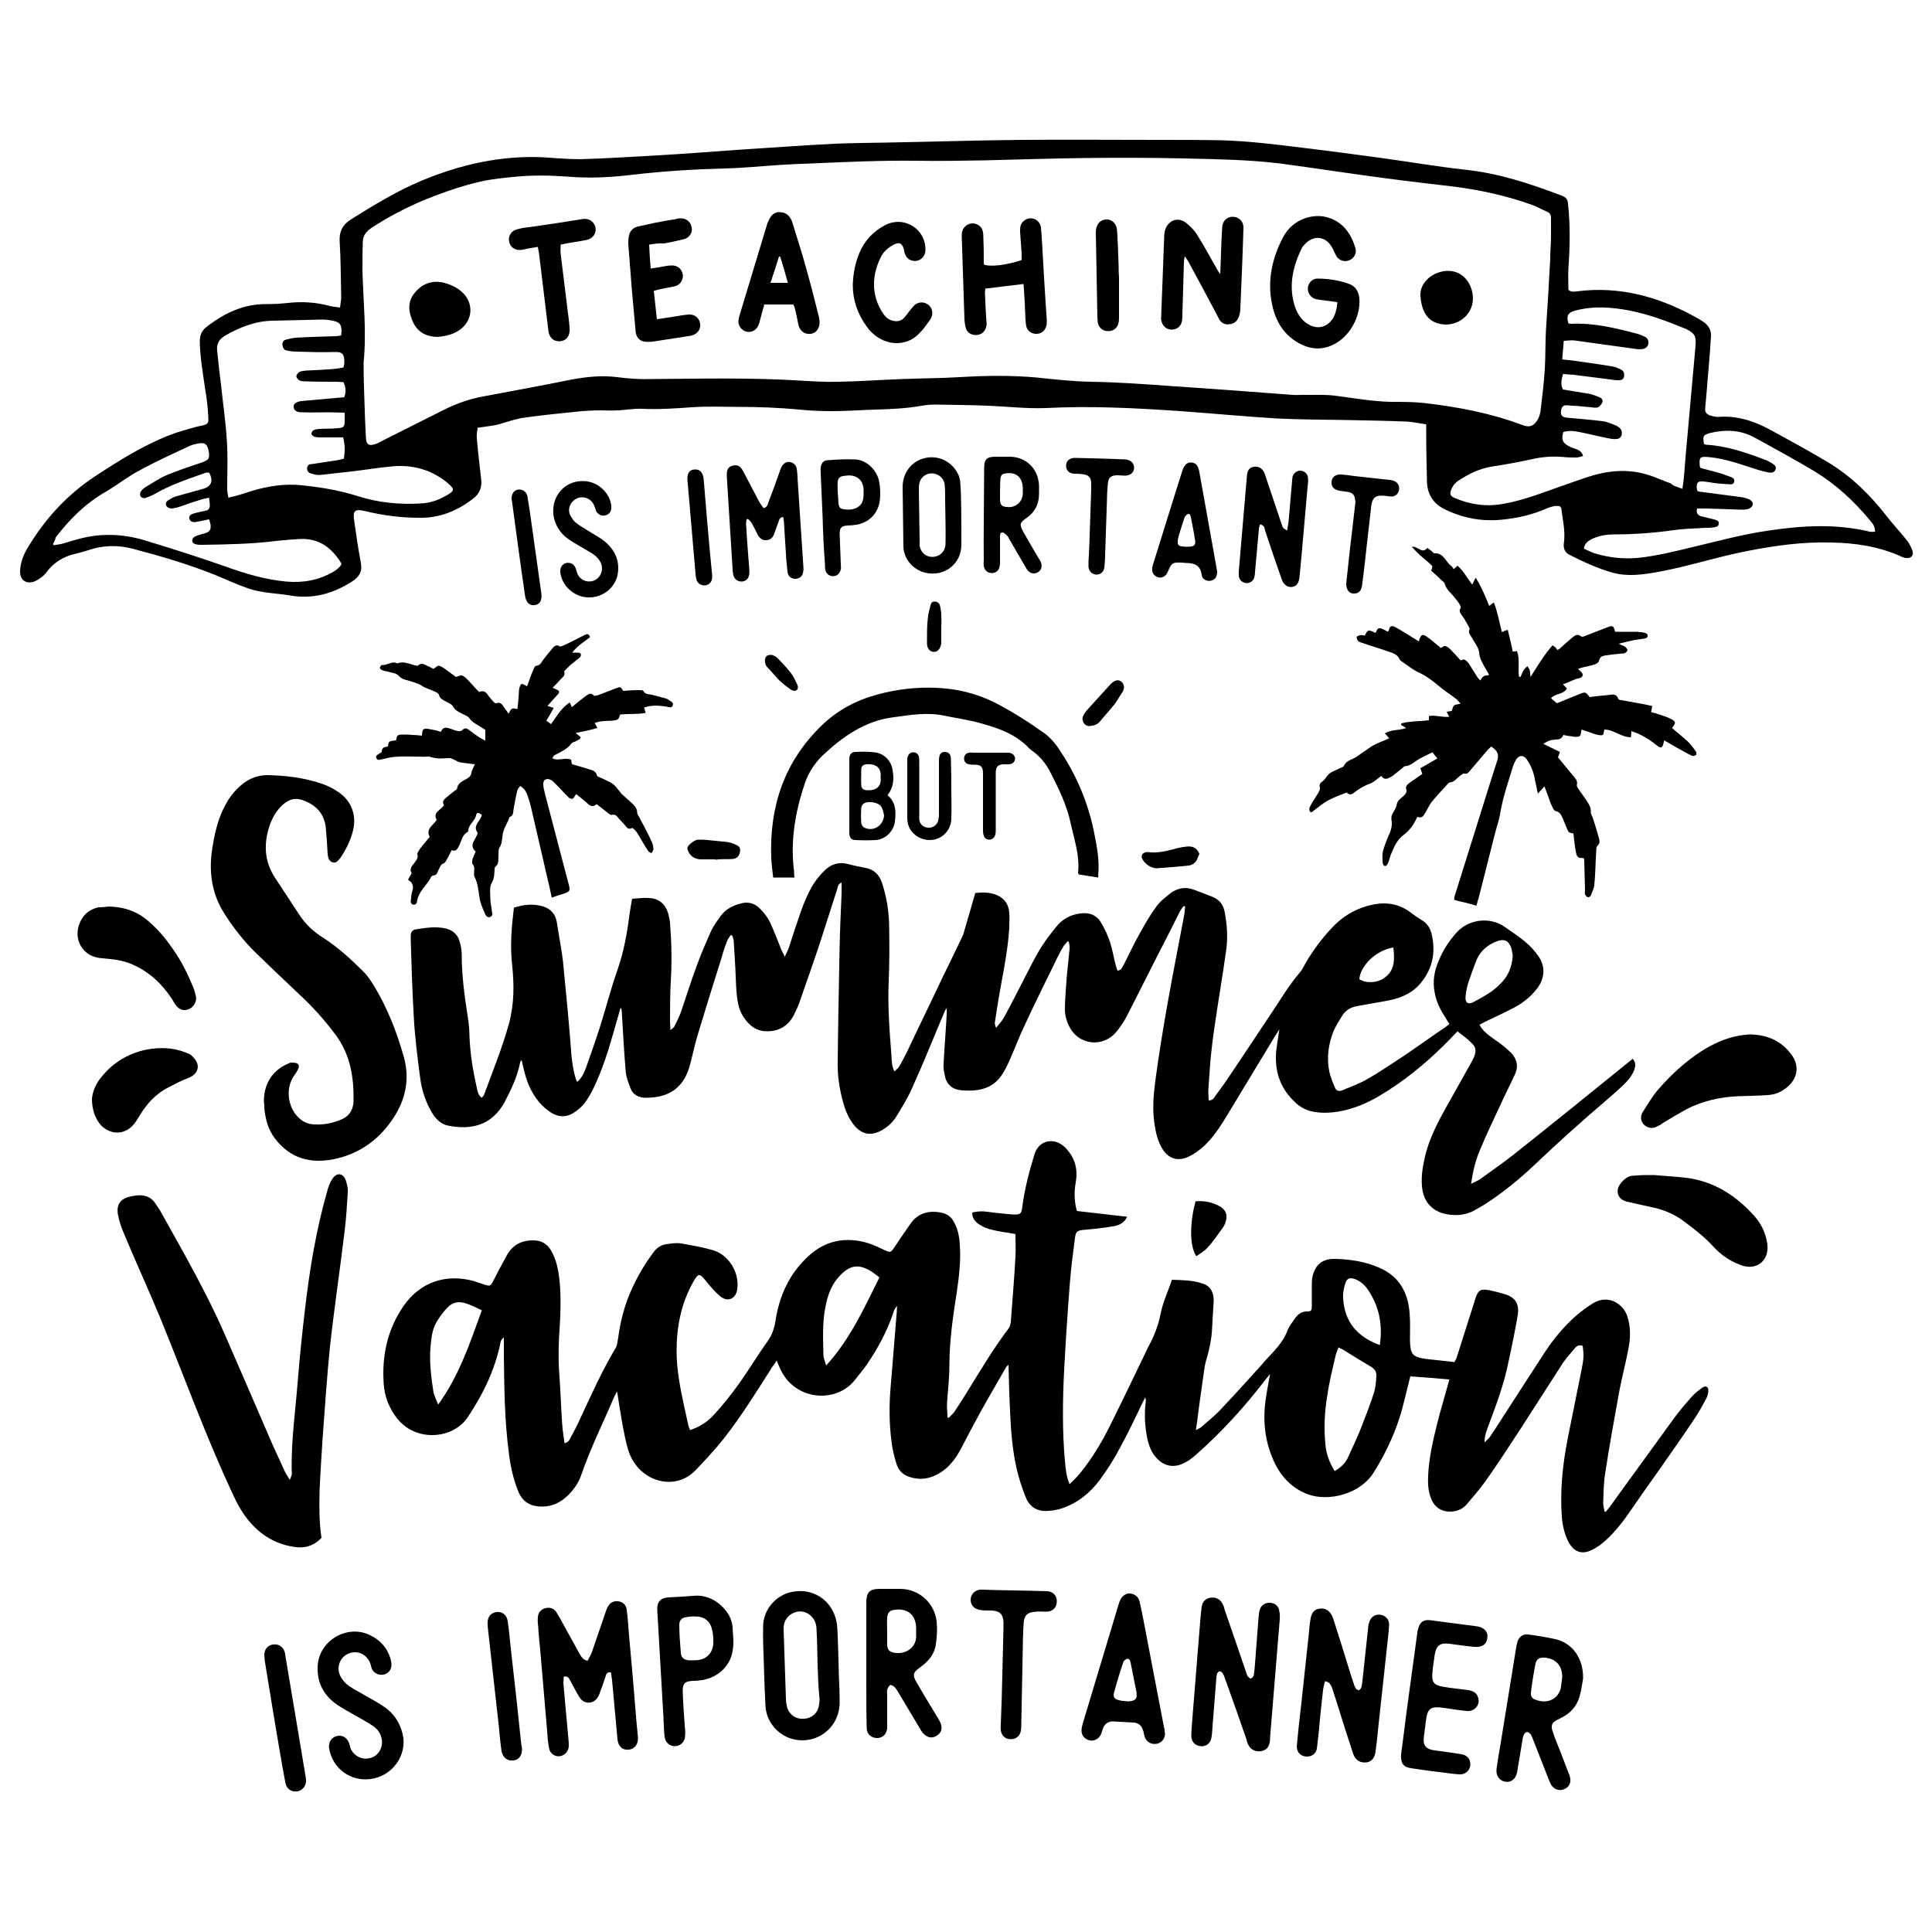 <svg xml:space="preserve" style="enable-background:new 0 0 500 500;" viewBox="0 0 500 500" y="0px" x="0px" xmlns:xlink="http://www.w3.org/1999/xlink" xmlns="http://www.w3.org/2000/svg" id="Layer_1" version="1.1">
<path d="M415.5,391.3c0.4-0.5,0.9-1,1.3-1.6c5.4-7.4,10.7-14.8,16.1-22.2c1.5-2.1,3.2-4.1,4.9-6c0.8-0.9,1.8-1.7,2.8-2.4
	c0.9-0.6,1.6-0.2,1.5,0.9c0,0.6-0.2,1.3-0.5,1.9c-1,1.8-1.9,3.6-3.1,5.3c-3.1,4.7-6.4,9.3-9.6,13.9c-2.3,3.2-4.6,6.5-6.8,9.7
	c-1.9,2.8-4,5.5-6.5,7.8c-1.1,1-2.3,1.9-3.6,2.5c-2.5,1.3-4.6,0.6-6-1.9c-1.1-2.1-1.6-4.3-1.8-6.6c-0.5-6.8,0.2-13.5,1.5-20.2
	c1.2-6.1,2.5-12.3,3.7-18.4c0.2-1,0.4-2.1,0.4-3.2c0-0.9-0.1-1.7-0.2-2.5c-1.1-0.4-1.7,0.2-2.1,0.7c-1,1.2-2.1,2.4-3,3.7
	c-3.6,5.6-7.2,11.2-10.8,16.8c-1.2,1.8-2.4,3.7-3.6,5.5c-2,3-3.9,5.9-6,8.8c-1.4,1.9-3,3.7-4.5,5.5c-1,1.2-2.4,1.8-4,1.9
	c-2.4,0.1-4.3-1-5.2-3.3c-0.8-1.9-0.9-3.9-0.8-6c0.2-4.5,1.2-8.9,2.3-13.3c0.8-3.3,1.8-6.5,2.7-9.8c0.2-0.6,0.3-1.2,0.5-1.8
	c-3.5-0.3-6.9-0.6-10.1-0.8c-1,3.7-1.7,7.3-2.8,10.7c-1.6,5-3.9,9.7-6.7,14.2c-3.5,5.6-11.7,7.6-17.1,5.6c-4.2-1.6-7-4.7-8.8-8.7
	c-2.2-4.9-2.8-10.1-2.1-15.4c0.3-2.2,0.7-4.4,1.2-7c-0.6,0.7-0.9,1.1-1.3,1.6c-5.4,7-11.3,13.5-17.9,19.3c-0.9,0.8-1.9,1.6-3,2.1
	c-2.7,1.4-5.3,0.9-7.3-1.4c-1.3-1.4-1.9-3.2-2.3-5c-0.6-3.1-0.8-6.1-0.4-9.3c0.1-0.4,0-0.8-0.1-1.3c-0.2,0.4-0.4,0.8-0.6,1.2
	c-1.9,3.9-3.8,8-5.9,11.8c-1.5,2.9-3.3,5.7-5.2,8.3c-2.5,3.4-5.7,6-9.7,7.4c-1.1,0.4-2.3,0.6-3.5,0.7c-2.8,0.3-4.9-0.8-6-3.4
	c-1-2.4-1.8-5-2.4-7.5c-1.1-4.9-1.5-9.9-1.7-14.9c-0.2-3.9-0.3-7.9-0.4-12c-0.3,0.3-0.5,0.4-0.6,0.6c-2.3,4-4.6,7.9-6.8,11.9
	c-1.7,3.1-3.4,6.3-5,9.4c-1.4,2.6-3.1,4.8-5.7,6.3c-2.3,1.3-4.7,1.7-7.3,0.9c-1.8-0.5-3.1-1.7-3.6-3.5c-0.6-1.9-1.1-3.9-1.3-5.9
	c-0.6-4.7-0.6-9.3-0.2-14c0.5-6.5,1.1-13,1.6-19.6c0-0.3,0-0.7,0.1-1.3c-0.8,0.7-0.9,1.4-1.1,2c-1.6,4.7-4,9.1-6.8,13.2
	c-1,1.4-2.1,2.7-3.1,4c-4.9,6.1-15.6,5.3-19.3-3c-0.3-0.6-0.5-1.2-0.9-2.1c-0.4,0.7-0.8,1.2-1.1,1.6c-4,6.3-7.9,12.6-12.5,18.5
	c-2.3,2.9-4.8,5.6-7.3,8.2c-1.8,1.9-4,3-6.7,3.1c-5,0.1-9.4-3.3-10.9-8.5c-0.6-2.1-1-4.2-1.4-6.3c-0.5-2.8-0.9-5.5-1.4-8.6
	c-0.3,0.6-0.5,0.9-0.7,1.3c-2.9,6.8-6.2,13.4-8.6,20.4c-0.7,2-1.9,3.7-3.4,5.2c-1.9,1.8-4,2.9-6.7,2.9c-3,0-5.1-1.2-6.2-4
	c-1.3-3.2-2-6.5-2.4-9.8c-1.1-8.3-1.2-16.6-1.3-25c0-1.6,0-3.1,0-5c-0.9,0.7-0.9,1.4-1,2c-0.9,4-2.3,7.9-4.2,11.6
	c-1.2,2.4-2.6,4.7-4.1,7c-3.7,5.7-13.4,6.7-18.4,0.3c-2-2.6-3.2-5.6-3.4-8.9c-0.5-7.3,1-14.2,5.2-20.2c4.3-6.1,10.8-8.3,18-6.4
	c1,0.3,2,0.7,3,1c1.3,0.4,1.5,0.3,2.1-0.9c1.1-2.2,2.3-4.4,3.5-6.6c1.5-2.8,3.8-4,6.9-4c2.1,0,3.6,0.9,4.6,2.6
	c1.4,2.4,1.9,5,2.2,7.8c0.5,4.8,0.2,9.6-0.1,14.4c-0.2,3.6-0.2,7.1,0.1,10.6c0.3,4.1,0.4,8.2,0.7,12.3c0.1,1.6,0.4,3.1,0.6,4.8
	c1-0.2,1.3-0.9,1.6-1.5c1-1.8,1.9-3.6,2.7-5.4c2.8-6,5.5-12,8.9-17.7c0.5-0.8,0.5-1.8,0.7-2.8c0.6-4.4,1.7-8.6,3.6-12.7
	c1.5-3.3,3.4-6.5,5.6-9.4c0.8-1.1,1.9-1.8,3.2-2c1.3-0.2,2.6-0.4,3.9-0.2c2.8,0.5,5.7,1,8.4,1.8c4,1.3,6.7,5.8,6.1,10
	c-0.3,2.5-2.4,3.5-4.4,1.9c-1.4-1.2-2.6-2.6-3.8-4.1c-1.5-1.9-1.9-1.9-3.1,0.2c-3.2,5.6-4.4,11.7-4.4,18c0,4.8,0.9,9.4,1.9,14.1
	c0.4,1.8,0.8,3.6,1.2,5.4c0.1,0.3,0.2,0.6,0.4,1c2.4-0.8,4.5-2.1,6.1-3.9c2.3-2.5,4.4-5.1,6.4-7.9c2.6-3.6,4.9-7.5,7.5-11.1
	c1.2-1.7,1.8-3.4,2.1-5.4c1-6.5,3.6-12.2,8.5-16.7c4.4-4.1,9.7-5.1,15.4-3.4c1.6,0.5,3,1.2,4.5,1.9c1.3,0.6,1.5,0.5,2.3-0.7
	c1.3-2,2.7-4,4.1-6c1.9-2.9,4.7-3.7,8-3.1c1.6,0.3,2.7,1.1,3.4,2.5c1,1.8,1.4,3.8,1.5,5.9c0.3,4.1-0.2,8.2-0.8,12.3
	c-1,6.3-1.9,12.6-1.9,19c0,3.2-0.4,6.3-0.6,9.5c-0.1,1.3,0.1,2.6,0.1,3.8c0.1,0,0.2,0.1,0.4,0.1c0.4-0.5,0.9-0.9,1.3-1.4
	c1.1-1.6,2.1-3.2,3.1-4.8c3.6-5.8,7-11.6,11.1-17c0.3-0.4,0.4-1,0.5-1.6c0.4-5.6,0.9-11.2,1.2-16.9c0.1-1.8,0-3.7,0-5.8
	c-0.9-0.2-1.9-0.4-2.9-0.5c-2.2-0.4-4.4-0.7-6.3-1.9c-1.1-0.7-2-1.6-2-3.2c1.3-0.3,2.5-0.4,3.9-0.2c2.1,0.3,4.3,0.5,6.4,0.7
	c2.2,0.1,2.5-0.1,2.7-2.2c0.6-4.6,1.8-9,3.1-13.3c1.1-3.8,5.2-4.6,8-1.8c2.5,2.6,3.3,5.5,2.7,9c-0.4,2.2-0.4,4.4,0.1,6.6
	c0,0.2,0.1,0.4,0.2,0.8c4.3,0.5,8.6,1,13,1.5c-0.7,1.5-1.9,2.1-3.2,2.4c-1.7,0.3-3.3,0.5-5,0.7c-1.1,0.1-2.1,0.2-3.2,0.3
	c-1.6,0.2-1.9,0.5-2.1,2.1c-0.5,3.8-1,7.6-1.3,11.4c-0.6,7.6-1.1,15.2-1.5,22.8c-0.4,7.8-0.5,15.7,0.2,23.5c0.2,1.9,0.3,3.9,1.2,6
	c1-1,1.9-1.8,2.7-2.8c3-3.7,5.5-7.8,7.6-12c3.1-6.2,6.1-12.5,9.1-18.7c0.3-0.6,0.5-1.1,0.8-1.7c1.6-2.9,2.8-5.8,3.4-9.1
	c0.6-2.9,1.9-5.6,2.9-8.6c2.7,0.1,5.4,0.1,8,1c2.1,0.7,2.8,2.4,2.8,4.4c-0.1,2.3-0.3,4.6-0.4,6.9c-0.1,3.1-0.8,6.1-1.7,9.1
	c-0.3,1.2-0.4,2.4-0.6,3.7c-0.4,2.8-0.8,5.7-1.2,8.5c-0.2,1.7-0.4,3.3-0.7,5.3c0.6-0.3,1-0.5,1.3-0.7c1.6-1.4,3.2-2.7,4.7-4.2
	c3.8-4,7.5-8.1,11.2-12.2c0.5-0.6,1-1.2,1.6-1.8c2-2.1,4-4.3,5-7.1c0.4-1,1.1-1.8,1.7-2.7c0.8-1.2,1.7-2,3.3-2
	c1.1,0,1.2-0.3,1.2-1.6c0-2,0-3.9,0-5.9c0-0.4,0.1-0.8,0.1-1.2c0.7-3.4,2.6-5,6-4.9c3.9,0.1,7.8,0.7,11.4,2.3
	c5.1,2.2,7.4,6.4,7.8,11.7c0.2,2.4,0.1,4.7,0.1,7.1c0.1,3.6,0.6,4.3,4.2,4.8c2.5,0.3,4.9,0.5,7.3,0.8c0.2-0.4,0.4-0.7,0.5-0.9
	c1.6-5,3.2-10.1,4.8-15.1c0.8-2.7,1.4-3.1,4.2-2.5c1.3,0.3,2.5,0.6,3.8,1c2.6,0.9,3.5,2.6,3.1,5.3c-0.7,4-1.5,8.1-2.4,12.1
	c-1.1,5.6-3.1,11-5.1,16.3c-0.5,1.4-1.1,2.7-1.1,4.6c0.7-0.7,1.2-1.1,1.5-1.6c1.7-2.5,3.3-5.1,5-7.7c3-4.6,6-9.3,9-13.9
	c2.3-3.5,5-6.8,8.2-9.6c1.4-1.2,2.9-2.3,4.5-3.3c3.8-2.2,7.7,0.1,8.8,3.6c0.8,2.6,0.8,5.3,0.3,7.9c-0.7,3.8-1.7,7.5-2.4,11.2
	c-1.3,7.1-2.6,14.3-3.7,21.5c-0.4,2.5-0.4,5.1-0.5,7.6c0,0.6,0.2,1.3,0.3,1.9C415.2,391.2,415.3,391.2,415.5,391.3z M345.4,380.7
	c1.6-0.9,2.6-1.9,3.3-3.2c1.1-2.4,2.2-4.7,3.2-7.1c1.3-3.3,2.6-6.6,3.7-10c0.4-1.3,0.5-2.8,0.6-4.2c0.1-1.1-0.4-1.9-1.4-2.5
	c-2.4-1.4-4.8-2.9-7.2-4.4c-0.4-0.2-0.8-0.4-1.2-0.6c-0.3,0.7-0.5,1.3-0.7,1.9c-0.8,3.5-1.7,7-2.2,10.6c-0.7,4.1-0.9,8.3-0.5,12.5
	C343.2,376.2,344,378.4,345.4,380.7z M113.4,363.5c5.5-7.6,8.2-15.9,11.3-24.4c-1.5-0.7-2.8-1.4-4.2-1.8c-1.7-0.6-3.4-0.3-4.7,1.1
	c-1.1,1.1-2,2.4-2.8,3.7c-1.2,2-1.4,4.4-1.6,6.7c-0.3,3.9,0.2,7.8,0.8,11.6C112.5,361.4,112.9,362.3,113.4,363.5z M227.6,330.6
	c-0.8-0.6-1.4-1.1-2-1.5c-3.2-2-5.5-1.8-8.1,0.9c-2.2,2.2-3.2,4.9-3.8,7.8c-0.9,4.2-0.7,8.5-0.6,12.8c0,0.8,0.4,1.7,0.7,2.8
	C220,346.6,223.6,338.6,227.6,330.6z M357.1,348.1c0.7-4.9,0-9.3-2.5-13.4c-0.9-1.6-2.1-3-4-3.7c-1.2-0.4-2-0.2-2.4,1
	c-0.4,1.3-0.7,2.6-0.6,3.9C347.9,342.1,351.3,346,357.1,348.1z"></path>
<path d="M377.2,266.9c-1.3,1.4-2.5,2.6-3.7,3.8c-5,4.9-10.4,9.3-16.5,12.9c-3.2,1.9-6.5,3.3-10.2,4c-2.1,0.4-4.3,0.5-6.4,0.2
	c-2.2-0.3-4.1-1.3-5.6-2.9c-3.7-3.6-5-8.1-4.5-13.1c0.2-1.7,0.5-3.3,0.8-5.4c-0.5,0.8-0.8,1.2-1.1,1.7c-4.2,7-8.5,14-12.7,21
	c-1.6,2.6-3.3,5.2-5.5,7.3c-1.2,1.1-2.6,2.2-4.1,2.9c-2.9,1.4-5.4,0.6-7-2.2c-1.1-1.9-1.6-4-1.9-6.1c-0.6-3.8-0.3-7.5,0.2-11.3
	c1.9-14.3,4.7-28.4,7.4-42.5c0.2-0.9,0.2-1.7,0.3-2.6c-0.1,0-0.2-0.1-0.4-0.1c-0.3,0.4-0.6,0.8-0.9,1.3c-1.4,2.8-2.8,5.6-4.3,8.5
	c-3.2,6.2-6.3,12.5-9.5,18.7c-0.7,1.3-1.5,2.6-2.5,3.8c-3.5,4.5-10.1,3.8-12.5-1.4c-0.6-1.2-1-2.7-1-4.1c0-2.9,0.3-5.9,0.5-8.8
	c0.2-2.3,0.5-4.6,0.7-6.9c0.1-0.6-0.1-1.3-0.2-1.9c-0.1,0-0.2-0.1-0.3-0.1c-0.3,0.4-0.7,0.8-1,1.2c-0.5,0.8-1,1.7-1.4,2.5
	c-2.9,6-5.9,11.9-8.7,18c-1.4,2.9-2.5,5.9-3.8,8.8c-0.6,1.4-1.3,2.9-2.2,4.2c-1.7,2.5-4.2,3.7-7.2,3.9c-1,0.1-1.9,0-2.9,0
	c-2.6-0.2-4.1-1.4-4.6-3.9c-0.2-1-0.4-2-0.3-3c0.2-4.3,0.6-8.6,0.8-12.8c0-0.5,0.1-1-0.1-1.6c-0.2,0.5-0.5,1-0.7,1.5
	c-2.7,6.4-5.3,12.9-8.2,19.3c-1.1,2.5-2.6,4.9-4,7.2c-0.9,1.5-2.2,2.7-3.8,3.6c-2.6,1.5-5,1.2-7-1.1c-1.6-1.9-2.5-4.2-3.1-6.5
	c-0.9-3.3-1.4-6.8-1.3-10.2c0.1-10,0.3-20,0.5-29.9c0.1-4.5,0.3-9,0.5-13.5c0-0.9,0-1.8,0-2.9c-0.9,0.4-1,1.1-1.1,1.6
	c-1.5,4.6-2.9,9.1-4.4,13.7c-1.7,5.2-3.6,10.5-5.4,15.7c-0.4,1.2-1,2.3-1.5,3.4c-1.4,2.6-3.6,4-6.6,4.1c-3,0.1-5-1.5-6.5-3.9
	c-1.2-1.9-1.5-4.1-1.7-6.3c-0.2-2.6-0.2-5.3-0.4-7.9c-0.1-1.7-0.2-3.4-0.3-5.1c0-0.5-0.2-1-0.4-1.6c-0.1,0-0.3-0.1-0.4-0.1
	c-0.3,0.5-0.7,0.9-0.9,1.5c-0.6,1.5-1.1,3-1.5,4.5c-2.1,6.6-4.1,13.1-6.1,19.7c-0.7,2.3-1.2,4.7-1.8,7c-0.1,0.4-0.2,0.8-0.3,1.1
	c-1.6,5.8-5.4,8.3-11.4,8.3c-1.8,0-3.3-0.8-3.9-2.4c-0.6-1.5-1.2-3.1-1.3-4.7c-0.4-5.1-0.7-10.2-1-15.4c0-0.3-0.1-0.5-0.3-0.8
	c-0.6,2.1-1.2,4.2-1.8,6.3c-1.4,4.9-2.9,9.7-5.1,14.3c-0.7,1.5-1.5,2.9-2.5,4.2c-0.8,1-1.8,1.8-2.9,2.5c-1.8,1.1-3.8,1-5.6-0.1
	c-1.2-0.8-2.3-1.7-3.2-2.8c-2.1-2.5-3.3-5.5-4-8.7c-0.2-0.7-0.3-1.3-0.5-2.2c-0.2,0.3-0.4,0.5-0.4,0.7c-0.7,3.6-2.3,7-4,10.2
	c-3.3,6.1-8.7,7.3-14.7,6.1c-1.9-0.4-3.2-1.8-4.2-3.5c-1.5-2.6-2.5-5.5-2.9-8.4c-0.7-5.3-1.4-10.6-1.7-16
	c-0.4-6.7-0.6-13.4-0.8-20.1c0-0.4,0-0.8,0-1.2c0-0.9,0.5-1.5,1.4-1.6c2.6-0.4,5.1-0.8,7.7-0.2c1.7,0.4,3,1.5,3.5,3.2
	c0.4,1.2,0.6,2.5,0.6,3.8c0,5.2,0.7,10.3,1.5,15.5c0.3,1.8,0.5,3.7,0.5,5.5c0.2,4.5,0.9,8.9,1.9,13.2c0.2,0.9,0.3,1.9,1.3,2.6
	c0.3-0.4,0.6-0.7,0.7-1.1c2.2-6,4.6-11.9,6.3-18c1.4-5.2,1.4-10.3,0.8-15.6c-0.5-4.8-0.1-9.6,0.5-14.5c2.5-0.8,5-1.1,7.6-0.3
	c1.9,0.6,3.1,1.9,3.5,4c0.5,3.4,1.2,6.8,1.6,10.2c0.8,8.1,1.6,16.3,2.2,24.4c0.2,2,0.5,4,1.1,6c0.1,0.3,0.2,0.5,0.4,0.8
	c1.2-1.1,1.8-2.4,2.3-3.8c1.2-3.3,2.3-6.6,3.4-9.9c1.6-5,2.9-10.1,4.6-15c1.7-4.8,2.6-9.7,3.2-14.6c0.2-1.3,0.4-2.6,0.7-4.1
	c1.5-0.1,2.9-0.3,4.3-0.2c2.5,0.1,4.2,1.4,5,3.9c0.2,0.8,0.4,1.6,0.5,2.5c0.4,5.1,0.5,10.1,0.2,15.2c-0.2,3.4-0.2,6.9-0.2,10.3
	c0,0.7,0.1,1.3,0.1,2.3c0.5-0.4,0.8-0.6,1-0.9c0.6-1.2,1.2-2.4,1.7-3.7c1.4-4.1,2.7-8.3,4.2-12.3c1.1-3,2.4-6,3.7-8.9
	c0.6-1.3,1.5-2.4,2.3-3.6c1.4-2,3.5-3,5.8-3.5c1.6-0.3,3,0.1,4.2,1.2c1.4,1.3,2.5,2.8,3.2,4.5c0.9,2,1.7,4.1,2.5,6.1
	c0.2,0.6,0.6,1.2,1,2.1c0.5-1.1,0.9-1.8,1.1-2.5c1-3.1,2-6.2,3.1-9.3c0.8-2.2,1.7-4.4,2.9-6.5c0.9-1.5,2.1-3,3.4-4.2
	c1.6-1.5,3.6-2.1,5.8-1.5c1.5,0.4,3,0.7,4.5,1c2.3,0.4,3.7,1.8,4.4,4c1.1,3.4,1.7,6.9,1.8,10.5c0.1,5,0.1,9.9-0.1,14.9
	c-0.3,6.4,0.2,12.7,0.7,19.1c0.1,1.3,0,2.7,0.8,4.2c0.4-0.5,0.8-0.7,1.1-1.1c0.7-1.2,1.4-2.5,2-3.7c3.1-6.6,6.3-13.1,9.4-19.7
	c1.7-3.5,3.4-6.9,5-10.3c0.2-0.5,0.4-0.9,0.5-1.4c1-3.3,1.9-6.6,2.9-10c2-0.2,3.9-0.2,5.7,0.6c2,0.9,2.9,2.4,3.1,4.5
	c0.1,1.3,0,2.6,0,3.9c-0.3,4.9-1.2,9.7-2.1,14.6c-0.6,3.2-1.1,6.4-1.6,9.7c-0.1,0.5,0,1,0.3,1.6c0.6-0.8,1.3-1.5,1.8-2.3
	c1.2-2.1,2.3-4.3,3.4-6.4c1.9-3.6,3.7-7.4,5.7-10.9c1.3-2.3,3-4.5,4.7-6.6c1.6-2,3.7-3.1,6.2-3.4c2.2-0.3,4.1,0.3,5.3,2.3
	c1,1.6,1.8,3.4,2.4,5.2c0.6,1.9,0.9,3.8,1.4,5.7c0.1,0.5,0.3,1.1,0.5,1.6c1.1-0.1,1.2-0.9,1.6-1.5c1.4-2.7,2.6-5.4,4.1-8
	c1.3-2.4,2.7-4.8,4.3-7c1-1.4,2.4-2.5,3.8-3.6c1.8-1.3,3.9-1.7,6.1-0.8c1.6,0.6,3.2,1.2,4.7,1.8c1.7,0.7,2.7,1.9,3.1,3.7
	c0.7,3.5,0.9,7,0.4,10.4c-0.9,6.4-2,12.7-2.9,19c-0.5,3.3-0.9,6.6-1.2,9.9c-0.2,2.4-0.3,4.8-0.5,7.3c0,0.8,0.1,1.5,0.1,2.4
	c0.9,0,1.3-0.5,1.6-1c0.8-1.1,1.6-2.2,2.4-3.3c4.3-6.3,8.5-12.7,12.7-19c2.2-3.3,4.2-6.7,6.8-9.7c0.9-1,1.4-2.4,2.2-3.6
	c2-3.2,4.3-6.2,7-8.9c2.7-2.6,5.8-4.3,9.4-5.1c3.8-0.9,7.4-0.3,10.5,2.2c0.8,0.6,1.7,1.2,2.5,1.7c1.4,0.8,2.2,2,2.6,3.6
	c1.1,4.7,0.3,8.9-2.8,12.7c-2.4,2.9-5.7,4.1-9.3,4.7c-2.4,0.4-4.9,0.9-7.3,1.3c-1.6,0.3-2.9,1.1-3.7,2.4c-0.8,1.3-1.7,2.7-2.3,4.1
	c-1.3,3.3-1.8,6.8-1.1,10.3c0.3,1.5,0.9,2.9,1.5,4.3c0.3,0.8,1,1,1.8,0.7c2.2-0.9,4.4-1.7,6.5-2.9c3.2-1.8,6.2-3.9,9.3-5.9
	c3.7-2.5,7.3-5.1,11-7.6c0.3-0.2,0.6-0.5,1-0.8c-0.4-0.6-0.7-1.1-1-1.6c-1.3-2-2.4-4.1-2.8-6.5c-0.6-2.9-0.1-5.7,1.1-8.4
	c1.1-2.7,2.7-5.1,4.6-7.2c3.1-3.4,8.5-4.1,12.3-1.5c1.9,1.3,3.7,2.5,5.5,4c1.2,1,2.4,2.3,3.3,3.6c1.9,2.7,1.7,5.7-0.2,8.3
	c-1.9,2.5-4.3,4.3-7.1,5.6c-2.1,1.1-4.3,2.1-6.4,3.1c-0.4,0.2-0.9,0.5-1.5,0.8c0.6,1.2,1.5,2,2.5,2.8c1.3,1,2.6,1.8,3.8,2.8
	c0.7,0.6,1.4,1.2,2,1.8c1.5,1.7,1.8,3.6,0.8,5.6c-1.3,2.8-2.7,5.5-3.9,8.2c-1.8,3.8-3.6,7.6-5.2,11.5c-1.1,2.6-1.7,5.3-2.2,8.5
	c0.9-0.5,1.7-0.8,2.3-1.2c2.9-2.1,5.8-4.1,8.6-6.3c10.1-8,20.1-16.1,30.1-24.2c0.3-0.2,0.5-0.4,0.8-0.7c0.9,0.9,0.8,1.9,0.4,3
	c-0.7,1.7-1.9,3-3.3,4.3c-1.4,1.3-2.9,2.6-4.3,3.8c-6.2,5.3-12.2,10.7-18.1,16.3c-4,3.8-8.2,7.2-12.8,10.2c-1,0.6-2,1.2-3.1,1.8
	c-2.2,1.1-4.6,1.3-7.1,0.8c-3.4-0.7-5.6-3-6.1-6.4c-0.4-2.7,0-5.4,0.6-8.1c1.1-5,3.5-9.5,6-13.9c2-3.6,4.1-7.3,6.1-10.9
	c0.2-0.4,0.5-0.9,0.7-1.4c0.6-1.6,0.5-2.6-0.8-3.7C379.5,268.6,378.4,267.9,377.2,266.9z M391.5,247.3c-0.1-0.5-0.2-1.3-0.4-2
	c-0.7-1.9-1.8-2.4-3.7-1.7c-2.4,0.9-4.3,2.5-5.3,4.9c-0.7,1.8-1.4,3.7-2,5.5c-0.4,1.2-0.7,2.5-0.8,3.8c-0.2,1.7,0.6,2.3,2.1,1.5
	c2.4-1.3,4.9-2.6,6.8-4.6C390.2,252.8,391.3,250.4,391.5,247.3z M351.8,253.4c1.8,1.2,4.9,1,6.7-0.5c2.6-2,2.4-4.8,2.1-7.7
	C355.8,246,352,250.2,351.8,253.4z"></path>
<path d="M403.7,131c-1.2-0.2-2.2,0.1-3.2,0.5c-3.8,1.7-7.8,2.6-11.9,3c-5.1,0.5-9.9-0.4-14.5-2.6c-3-1.4-4.7-3.8-4.8-7.2
	c-0.1-4.2-0.2-8.5-0.2-12.7c0-0.7,0-1.3,0-2.2c-1.7-0.2-3.3-0.6-5-0.7c-5.2-0.2-10.5-0.3-15.7-0.4c-6-0.1-12-0.1-17.9-0.4
	c-8.3-0.5-16.6-1.3-25-1.9c-11.6-0.8-23.2-1.4-34.8-0.8c-5.1,0.2-10-0.4-15-0.6c-4.6-0.2-9.1-0.2-13.7-0.3c-1.1,0-2.3,0.1-3.4,0.3
	c-4,0.7-8,0.9-12,1c-3.7,0.1-7.4,0.4-11.1,0.4c-2.9,0-5.8-0.1-8.6-0.4c-5.3-0.5-10.6-0.7-15.9-0.7c-4,0-8-0.2-12,0.1
	c-4.3,0.3-8.5,0.6-12.8,0.4c-2.1-0.1-4.2,0.3-6.2,0.4c-1.6,0.1-3.1,0-4.7,0c-1.6,0-3.2,0.1-4.7,0.2c-5,0.5-10,1-15,1.7
	c-2.2,0.3-4.3,1.1-6.5,1.7c-0.7,0.2-1.3,0.3-2,0.4c-1.1,0.2-2.2,0.3-3.5,0.5c-0.1,1-0.3,1.9-0.2,2.7c0.3,3.5,0.7,7,1.1,10.4
	c0.3,2.2-0.3,3.9-2,5.2c-4.1,3.2-8.7,5.1-14,5c-4.7,0-9.3-0.6-13.9-1.7c-2.8-0.7-3.4-0.2-2.9,2.7c0.5,3.6,1,7.1,1.7,10.7
	c0.4,2.2-0.4,3.6-2.3,4.8c-5,3.2-10.2,4.6-16.1,3.6c-3.6-0.6-7.2-0.6-10.7-1.8c-2.9-1-5.7-2.3-8.6-3.5c-7-2.8-14.2-4.9-21.4-6.8
	c-3.8-1-7.7-0.9-11.5,0.4c-1.2,0.4-2.4,0.7-3.6,1c-2.9,0.7-5.3,2.2-7.1,4.6c-0.8,1.1-1.8,1.8-3,2.4c-1.8,0.8-4,0.2-3.9-2.7
	c0.1-2.2,0.9-4.2,2-6c4.5-7.5,10.2-13.7,17.5-18.5c6.1-4,12.3-7.9,19.2-10.6c2.3-0.9,4.7-1.5,7.1-2.2c0.3-0.1,0.7-0.1,1-0.2
	c1.8-0.4,2-0.5,1.9-2.3c-0.1-2.4-0.4-4.8-0.8-7.2c-0.6-4.1-1.3-8.1-1.4-12.3c0-1.5,0.4-2.6,1.5-3.6c4.7-3.7,9.8-6.2,15.9-6.1
	c1.8,0,3.6-0.1,5.4-0.3c3.7-0.4,7.3-0.2,10.9,0.8c0.7,0.2,1.5,0.2,2.6,0.4c0.1-1,0.3-1.9,0.3-2.7c-0.1-4.8-0.1-9.7-0.4-14.5
	c-0.1-2.5,0.7-4.2,2.9-5.6c5.9-3.7,11.8-7.3,18.2-10c10.1-4.2,20.5-6.6,31.5-6.1c3.2,0.2,6.4,0.5,9.6,0.5c6.7-0.2,13.4-0.6,20.1-1
	c7.3-0.4,14.5-1,21.8-1.5c8-0.5,16-1.1,24-1.5c4.4-0.2,8.8-0.2,13.2-0.3c11.7-0.2,23.5-0.6,35.2-0.7c11.8-0.1,23.6,0,35.4,0
	c5.4,0,10.8,0,16.2,0.1c7.2,0.2,14.4,1.1,21.6,2c6.7,0.8,13.3,1.7,20,2.6c7.2,1,14.3,2.2,21.4,3c8.8,0.9,16.9,3.6,25.1,6.7
	c1.1,0.4,1.6,0.9,1.7,2.1c0.6,5.6,0.5,11.1,0.1,16.7c-0.1,1.8,0,3.7,0,5.6c0.6,0.6,1.5,0.5,2.2,0.4c10.9-1.4,20.9,1.3,30.4,6.5
	c0.7,0.4,1.5,0.8,2.2,1.3c1.4,0.9,2.2,2.2,2.1,3.8c-0.3,5.1-0.8,10.2-1.2,15.3c-0.1,1.1-0.2,2.2-0.3,3.4c-0.1,1,0.4,1.5,1.2,1.8
	c0.7,0.2,1.4,0.4,2.1,0.4c4.8-0.4,9.2,1,13.3,3.2c5.1,2.8,10.3,5.6,15.3,8.6c6.1,3.7,11.1,8.7,15.4,14.3c1.5,1.9,3.2,3.7,4.7,5.6
	c0.7,0.8,1.2,1.8,1.6,2.8c0.5,1.3-0.3,2.2-1.7,2c-0.3,0-0.7-0.2-1-0.3c-5.9-2.7-12.1-3.6-18.4-3.7c-7.3-0.2-14.5,0.8-21.6,2.2
	c-7.8,1.5-15.3,4-23,5.4c-4,0.7-7.9,1.3-11.9,0.2c-3.9-1.1-7.5-2.8-11.1-4.6c-1.2-0.6-1.6-1.6-1.5-2.8c0.5-3.3-0.3-6.4-0.7-9.6
	C403.9,131.5,403.8,131.3,403.7,131z M401.2,66.9C401.2,66.9,401.2,66.9,401.2,66.9c0-2,0.2-3.9,0.2-5.9c0-1.5,0-3,0-4.6
	c0-0.8-0.3-1.3-1-1.6c-1.2-0.5-2.4-1.2-3.7-1.7c-6.6-2.4-13.4-3.9-20.4-4.8c-6-0.7-12-1.4-18-2.2c-9.1-1.2-18.1-2.6-27.1-3.8
	c-8.2-1-16.5-1.1-24.8-1.3c-8.6-0.2-17.3-0.2-25.9-0.1c-8.6,0.1-17.1,0.4-25.7,0.6c-5.9,0.1-11.8,0.2-17.8,0.1
	c-9-0.1-17.9,0.3-26.9,0.7c-2.8,0.1-5.6,0.2-8.5,0.4c-4.7,0.3-9.4,0.8-14.2,0.9c-7.8,0.2-15.7,0.7-23.5,1.6
	c-5.7,0.7-11.4,1-17.1,0.5c-4.3-0.3-8.7-0.4-13,0c-3.2,0.3-6.4,0.6-9.5,1.3c-5.2,1.2-10.2,3-15.1,5c-4.6,2-9,4.3-13.1,7
	c-1.3,0.9-2.2,2-2.2,3.6c-0.1,2.5-0.1,5-0.1,7.4c0.2,7.9,1.1,15.9,0.3,23.8c0,0.3,0,0.7,0,1c0,2.8,0.1,5.6,0.2,8.5
	c0.1,3.3,0.2,6.6,0.4,10c0.1,1.8,0.8,2.2,2.5,1.6c0.4-0.1,0.7-0.3,1.1-0.5c5.4-2.7,10.9-5.5,16.3-8.2c3-1.5,6.1-2.7,9.4-3.4
	c8-1.5,16.1-3,24.1-4.6c3.8-0.7,7.7-1.1,11.6-0.6c3,0.4,6,0.6,8.9,0.5c12.9-0.1,25.7-0.4,38.6,0.4c3.3,0.2,6.5,0.4,9.8,0.3
	c5.5-0.1,10.9-0.5,16.4-0.7c5-0.2,10-0.2,15-0.5c6.7-0.4,13.3-0.5,19.9,0.1c4.7,0.5,9.3,1,14,1.1c6.9,0.1,13.7,0.6,20.6,1.1
	c10.6,0.7,21.2,1.5,31.7,2.3c1.2,0.1,2.4-0.1,3.5,0c2.5,0,5-0.1,7.4,0.2c4.8,0.6,9.6,1.5,14.5,1.6c2.9,0,5.8,0,8.6,0.3
	c8.6,1,17.2,2.6,25.4,5.7c1.8,0.7,2.9,0.3,3.9-1.3c0.4-0.7,0.7-1.6,0.8-2.4c0.4-3.6,0.9-7.3,1.1-10.9c0.2-3.4,0.1-6.8,0.3-10.1
	C400.5,79.2,400.9,73,401.2,66.9z M435.4,126.5c0.2-1.2,0.3-2.1,0.4-3c0.2-2.1,0.3-4.2,0.5-6.2c0.8-9.3,1.7-18.5,2.5-27.8
	c0.2-2.6-0.2-3.2-2.5-4.4c-0.1,0-0.2-0.1-0.3-0.1c-4.6-1.9-9.2-3.6-14.1-4.6c-4.7-0.9-9.5-1.3-14.3,0c-1.8,0.5-2.3,1.3-1.7,3.3
	c0.2,0,0.4,0.1,0.6,0.1c6-0.3,11.6,1.1,17.3,2.6c0.7,0.2,1.4,0.5,2,0.8c0.6,0.4,0.9,1,0.8,1.7c-0.1,0.7-0.6,1.2-1.3,1.4
	c-0.6,0.1-1.3,0.1-2,0c-5.3-0.7-10.6-1.5-15.9-2.2c-0.9-0.1-1.8,0.1-2.7,0.1c-0.1,1.7-0.3,3.2-0.4,4.8c0.8,0.1,1.3,0.2,1.9,0.2
	c3.6,0.5,7.3,1,10.9,1.6c0.9,0.1,1.7,0.5,2.5,0.9c0.7,0.3,0.8,1.1,0.7,1.8c-0.2,0.8-0.8,0.9-1.4,0.9c-0.5,0-0.9,0-1.4-0.1
	c-3.4-0.4-6.8-0.9-10.2-1.3c-0.9-0.1-1.9-0.1-2.8-0.2c-0.4,1.5-0.7,2.7,0,4c2.2,0.4,4.4,0.7,6.7,1.1c0.9,0.2,1.8,0.5,2.7,0.9
	c0.6,0.2,1,0.7,0.8,1.3c-0.2,0.5-0.7,1.1-1.1,1.3c-0.5,0.2-1.2,0.1-1.8,0c-2.1-0.2-4.2-0.4-6.2-0.5c-1-0.1-1.4,0.3-1.6,1.3
	c-0.2,1.3,0.3,1.8,1.6,1.9c3,0.3,6.1,0.5,9.1,0.9c1.1,0.1,2.2,0.6,3.2,1c0.4,0.1,0.8,0.4,1.2,0.7c0.6,0.5,0.7,1.1,0.6,1.8
	c-0.2,0.7-0.7,1.1-1.3,1.1c-0.6,0.1-1.2,0-1.8-0.1c-2.7-0.5-5.3-1.2-7.9-1.7c-1.4-0.3-2.8-0.4-4.1,0c-0.6,1.9-0.2,2.8,1.3,3.6
	c0.7,0.4,1.4,0.6,2.2,0.9c0.7,0.3,1.3,0.7,1.6,1.7c-0.6,0.2-1.2,0.4-1.8,0.4c-1,0-2,0-3-0.1c-2.9-0.3-5.8-0.1-8.7,0.6
	c-3.3,0.7-6.5,1.3-9.8,1.8c-3.3,0.5-6.1,1.8-8.8,3.6c-1,0.6-1.7,1.5-2.1,2.6c-0.3,1-0.2,1.4,0.8,1.9c4.1,1.8,8.3,2.4,12.7,1.6
	c4.6-0.8,9-2.4,13.4-4c3.2-1.1,6.4-2.3,9.6-3.3c4.7-1.4,9.5-1.7,14.2-0.3c2.1,0.6,4.1,1.6,6.2,2.3C432.9,125.7,434,126,435.4,126.5z
	 M59.1,128.8c0.7-0.2,1.2-0.3,1.7-0.4c1.4-0.4,2.8-0.8,4.2-1.3c4.3-1.3,8.7-2,13.2-1.5c4.9,0.5,9.7,1.3,14.4,2.8
	c5.3,1.7,10.7,2.2,16.2,1.9c2.8-0.1,5.3-1.1,7.6-2.6c1-0.7,1.1-1.1,0.2-2c-0.3-0.3-0.7-0.6-1-0.9c-4.1-3.3-8.9-4.6-14.1-4.1
	c-3.5,0.3-6.9,0.9-10.4,1.3c-2.7,0.3-5.4,0.6-8.1,0.9c-0.9,0.1-1.8-0.1-2.6-0.4c-0.7-0.2-1-0.8-0.9-1.5c0.1-0.7,0.6-0.9,1.2-0.9
	c2-0.3,4-0.6,6-0.9c0.8-0.1,1.5-0.3,2.3-0.5c0.3-1.9,0.3-3.6-0.2-5.5c-1.9,0-3.7,0-5.5,0c-0.7,0-1.4,0-2-0.2
	c-0.3-0.1-0.7-0.5-0.7-0.7c0-0.4,0.3-0.9,0.6-1c0.5-0.2,1.1-0.3,1.7-0.3c1.5-0.1,3,0,4.6-0.2c1.5-0.1,1.7-0.4,1.7-1.9
	c0-0.7,0-1.3,0-2.1c-1.5,0-2.7-0.1-3.9-0.1c-2.4,0-4.8,0.1-7.3,0c-1.3,0-2-0.6-2-1.4c-0.1-0.8,0.7-1.3,1.9-1.5
	c2.6-0.2,5.3-0.5,7.9-0.7c1.1-0.1,2.2-0.2,3.3-0.3c0.5-1.4,0.4-2.6-0.2-3.9c-0.6,0-1.1-0.1-1.6-0.1c-2.7,0-5.3,0-8-0.1
	c-0.6,0-1.2,0-1.7-0.2c-0.4-0.2-0.9-0.7-0.9-1.1c0-0.4,0.4-0.9,0.7-1.1c0.5-0.3,1.2-0.3,1.8-0.4c2.4-0.1,4.7-0.2,7.1-0.4
	c0.9-0.1,1.7-0.2,2.6-0.4c0.1-0.5,0.2-0.8,0.2-1c0.1-2.4-0.4-3.1-2.6-3c-3.3,0.1-6.5,0-9.8-0.1c-0.8,0-1.7-0.1-2.5-0.3
	c-0.7-0.1-1-0.7-1.1-1.4c-0.1-0.7,0.3-1.3,0.9-1.4c0.8-0.2,1.6-0.4,2.5-0.5c3.5-0.2,7-0.3,10.5-0.4c0.4,0,0.9-0.1,1.3-0.2
	c0-0.4,0.1-0.8,0.1-1.1c-0.1-1.9-0.5-2.3-2.3-2.7c-0.9-0.2-1.9-0.3-2.8-0.3c-4.3,0.1-8.6,0.2-12.8,0.3c-4.5,0.1-8.5,1.7-12.3,3.9
	c-1.5,0.9-2.2,2.1-2,3.8c0.3,3,0.6,5.9,1,8.9c0.5,4.8,1.2,9.5,1.5,14.3c0.3,4,0.1,8.1,0.1,12.2C58.7,127.1,59,127.9,59.1,128.8z
	 M441,114.9c0.3,0.1,0.4,0.2,0.6,0.2c5.4,0.3,10.5,2.1,15.5,4c0.5,0.2,1,0.5,1.5,0.8c0.6,0.4,1.2,0.8,0.9,1.6
	c-0.3,0.8-1,0.9-1.7,0.8c-0.9-0.2-1.9-0.4-2.8-0.7c-4.2-1.3-8.3-2.9-12.7-3.3c-2.3-0.2-2.6-0.1-2.4,2.3c0,0.2,0.1,0.3,0.2,0.5
	c1.5,0.4,3,0.8,4.5,1.2c1.1,0.3,2.1,0.7,3.2,1.1c0.6,0.2,1.2,0.5,1,1.3c-0.2,0.7-0.8,0.7-1.4,0.6c-1,0-1.9-0.1-2.9-0.2
	c-1.2-0.1-2.5-0.4-3.7-0.5c-1.3-0.1-1.7,0.2-1.7,1.5c0,0.3,0.1,0.6,0.2,1c0.4,0.1,0.7,0.2,1,0.2c3.3,0.4,6.6,0.9,9.9,1.3
	c0.9,0.1,1.8,0.3,2.6,0.7c1.1,0.6,1.1,1.8-0.1,2.3c-0.6,0.3-1.3,0.3-2,0.3c-3-0.1-6.1-0.2-9.1-0.3c-0.8,0-1.6,0-2.4,0
	c-0.3,1.2,0.2,1.7,1,2c0.4,0.1,0.9,0.2,1.3,0.3c0.7,0.2,1.3,0.3,2,0.5c0.6,0.2,1.5,0.3,1.3,1.2c-0.1,0.8-0.9,0.8-1.5,0.9
	c-0.7,0.1-1.4,0.1-2,0.1c-2.7,0.2-5.4,0.2-8.1,0.6c-5,0.7-10.1,1.1-15.2,1.1c-2.2,0-4.4,0.3-6.4,1.4c-0.9,0.5-1.5,1.1-1.7,2.3
	c1,0.4,2,1,3.1,1.3c3.5,1,7.1,1.4,10.7,1.1c5.1-0.5,10.1-1.8,15.1-3c6.3-1.5,12.6-3.2,19-4.1c8.7-1.3,17.4-1.8,26.1,0.3
	c0.5,0.1,0.9,0,1.4,0c-0.2-1.4-0.3-1.7-1.4-3c-4.1-4.9-8.7-9.2-14.1-12.5c-5.1-3.1-10.4-5.9-15.6-8.8c-3.8-2.1-7.7-2.2-11.8-1.2
	C440.8,112.6,440.6,112.9,441,114.9z M13.7,140.8c0.1,0.1,0.1,0.2,0.2,0.3c0.6-0.1,1.3-0.2,1.9-0.3c1.9-0.5,3.8-1.2,5.7-1.6
	c5.6-1.3,11.1-0.9,16.5,0.8c6.9,2.1,13.8,4.3,20.6,6.7c5,1.8,10.1,3.3,15.4,3.8c4.4,0.4,8.5-0.3,12.4-2.6c0.8-0.5,1.6-1.1,2-2
	c-2.5-4.1-5.8-6.7-10.9-6.4c-2,0.1-4.1,0.3-6.1,0.5c-6.3,0.8-12.7,0.9-19.1,1c-0.6,0-1.3,0-1.8-0.2c-0.8-0.2-1-1.1-0.4-1.7
	c0.3-0.3,0.8-0.4,1.2-0.6c0.6-0.2,1.2-0.3,1.8-0.5c1.2-0.4,1.5-0.9,1.4-2.2c-0.1-0.5-0.2-0.9-0.4-1.4c-1.3,0.3-2.4,0.5-3.5,0.7
	c-0.7,0.1-1.4-0.1-1.6-0.9c-0.2-0.8,0.5-1.1,1.1-1.3c1-0.3,2-0.5,3-0.7c0.8-0.1,1.2-0.6,1.2-1.4c0-0.6-0.1-1.2-0.2-2
	c-0.8,0.2-1.5,0.3-2.1,0.5c-1.7,0.5-3.4,1.1-5.1,1.7c-0.8,0.3-1.6,0.5-2.5,0.6c-0.4,0-1-0.2-1.3-0.6c-0.3-0.5-0.2-1.1,0.4-1.5
	c0.6-0.4,1.3-0.8,1.9-1c2.4-0.7,4.8-1.3,7.2-2c2.1-0.6,2.7-2.1,1.5-4.2c-0.1,0-0.3,0-0.5,0c-0.3,0-0.6,0.1-0.8,0.2
	c-4.2,1.5-8.5,2.9-12.5,5.2c-0.9,0.5-1.8,0.9-2.8,1.2c-0.3,0.1-0.9-0.1-1.1-0.4c-0.2-0.3-0.2-0.9,0-1.2c0.3-0.5,0.7-0.9,1.2-1.2
	c1.9-1.1,3.7-2.4,5.7-3.2c2.9-1.2,5.9-2.2,8.9-3.2c1.9-0.7,2.1-1,1.8-3c0-0.2-0.1-0.4-0.2-0.7c-0.3-1-0.8-1.4-1.9-1.3
	c-0.9,0.1-1.9,0.3-2.8,0.7c-4.3,2-8.7,4-12.9,6.3c-3.1,1.6-5.8,3.8-8.9,5.6c-5.2,3-9.3,7.1-12.9,11.8
	C14.3,139.7,14,140.3,13.7,140.8z"></path>
<path d="M357.5,200.8c-1,0.7-1.8,1.5-2.7,1.9c-1.7,0.6-3.2,1.5-4.6,2.6c-0.7,0.6-1.4,0.1-1.7-0.2c-1.7,0.7-3.2,1.2-4.7,2
	c-1.3,0.7-2.5,1.7-3.7,2.6c-0.4,0.3-0.7,0.8-1.1,0.3c-0.2-0.2-0.2-0.9,0-1.2c0.6-1.2,1.4-2.3,2.1-3.5c0.2-0.4,0.6-1,0.5-1.4
	c-0.3-0.9,0.1-1.3,0.8-1.8c0.4-0.3,0.7-0.8,1-1.2c0.3-0.4,0.7-0.8,1.1-1c0.7-0.4,1.5-0.7,2.3-1.1c0.4-0.2,0.9-0.3,1-0.6
	c0.6-1.4,2.1-1.6,3.2-2.3c1.2-0.8,2.4-1.7,3.6-2.5c0.4-0.3,0.8-0.5,1.2-0.7c1.2-0.6,2.5-1.1,3.7-1.6c-0.3-0.4-0.6-0.8-1.1-1.3
	c1.8-1.1,3.8-0.7,5.5-1.4c-0.4-0.3-0.9-0.5-1.3-0.8c0-0.1,0-0.3,0.1-0.4c2.3-0.6,4.7-0.5,7.1-0.8c0-0.4,0-0.7,0-1.1
	c1.7-0.3,3.4,0.4,5.3,0.2c-0.3-0.5-0.5-0.8-0.7-1.3c0.5-0.1,0.8-0.1,1.3-0.2c0.2-0.4,0.2-1,0.6-1.4c0.3-0.3,1-0.3,1.7-0.5
	c-0.4-0.4-0.7-0.8-1-1.1c-0.5-0.4-1.1-0.8-1.6-1.2c-2.8-1.8-5-4.3-8.1-5.7c-1.6-0.7-3-1.9-4.5-2.9c-0.2-0.1-0.4-0.3-0.5-0.4
	c-0.5-1.4-1.8-1.8-3-2.2c-2-0.7-4.1-1.3-6.1-2c-0.5-0.2-1.1-0.3-1.6-0.6c-0.3-0.2-0.5-0.7-0.5-1.1c0-0.2,0.6-0.5,0.9-0.5
	c0.4-0.1,0.8,0,1.2,0.1c0.8-1.6,0.9-1.6,2.8-0.7c0.3-0.5,0.4-1.4,1.3-1.2c0.6,0.2,1.2,0.5,1.9,0.9c0.2-0.3,0.3-0.5,0.3-0.7
	c0.2-0.8,0.8-0.9,1.4-0.6c0.6,0.3,1.1,0.6,1.6,0.9c1.5,0.9,3.1,1.9,4.7,2.9c0.1-0.3,0.1-0.5,0.2-0.7c0.4-1,0.7-1.2,1.6-0.7
	c1.2,0.8,2.2,1.7,3.3,2.6c0.2,0.1,0.3,0.3,0.5,0.5c0.5-0.2,0.9-0.6,1.3-0.5c0.4,0.1,0.9,0.5,1.2,0.8c0.9,0.9,1.8,1.9,2.7,2.9
	c0.4-0.1,0.8-0.3,1-0.2c0.4,0.2,0.8,0.6,1.1,1c0.7,1.1,1.4,2.2,2.1,3.3c0.2,0.4,0.5,0.7,0.9,1.1c0.3-0.5,0.5-0.9,0.9-1.1
	c0.3-0.2,0.8-0.2,1.4-0.3c-0.4-0.8-0.8-1.4-1.2-2.1c-0.6-1.2-1.3-2.2-1.4-3.7c-0.1-1.3-1.2-2.6-1.9-3.9c-0.4-0.7-1-1.2-0.6-2.1
	c0.1-0.3-0.2-0.7-0.4-1.1c-0.5-0.9-1-1.8-1.6-2.6c-0.4-0.6-0.8-1.1-0.3-1.8c0.1-0.2,0-0.6-0.2-0.9c-0.4-0.7-0.9-1.3-1.4-1.9
	c-0.9-1.2-2.1-2-2.5-3.5c-0.1-0.4-0.6-0.7-0.9-1c-0.8-0.8-1.6-1.5-2.6-2.4c0.1-0.3,0.2-0.7,0.3-1.2c-1.6-1.6-3.6-2.9-5.3-5
	c1.6-0.2,2.6,2,4,0.3c0.5,0.4,0.8,0.6,1.2,0.9c0.2,0.2,0.4,0.5,0.6,0.5c2.4-0.2,2.9,2.2,4.4,3.3c0.3,0.2,0.4,0.5,0.6,0.8
	c0.4-0.3,0.7-0.6,1-0.9c1.6,1.4,2.5,3.2,3.8,4.9c0.3-0.6,0.5-1,0.9-1.8c1.5,2.4,2.5,4.8,3.5,7.3c0.4-0.3,0.7-0.5,1.2-0.9
	c1,2.5,1.4,5.1,2.1,7.7c0.4-0.2,0.8-0.4,1.5-0.6c0.5,1.9,0.9,3.7,1.3,5.6c0.2,0,0.4,0,0.5,0c0.2,0,0.3-0.1,0.6-0.1
	c0.8,2.2,0.2,4.4,0.5,6.6c0.1,0,0.2,0.1,0.4,0.1c0.3-0.6,0.5-1.3,0.9-1.9c0.2-0.3,0.6-0.6,0.9-0.9c0.2,0.4,0.5,0.7,0.6,1.1
	c0.1,0.4,0.1,0.9,0.2,1.7c1.9-3,3.5-5.7,5.7-8.2c0.4,0.3,0.6,0.4,0.8,0.6c0.2,0.2,0.3,0.4,0.4,0.6c0.2-0.1,0.3-0.1,0.5-0.2
	c1.1-1,2.2-2,3.3-2.9c0.7-0.6,1.4-1.2,2.4-0.4c0.2,0.2,0.8,0,1.2-0.2c1.9-0.7,3.8-1.5,5.7-2.2c1.3-0.5,1.5-0.3,1.9,1.2
	c1.8,0,3.6,0,5.3,0c0.7,0,1.4,0.1,2,0.2c0.5,0.1,1.1,0.2,1.1,0.8c0,0.7-0.6,0.7-1.1,0.8c-1.2,0.2-2.3,0.3-3.5,0.6
	c-0.9,0.2-1.7,0.4-2.9,0.7c0.8,0.4,1.3,0.5,1.7,0.8c0.3,0.2,0.6,0.7,0.6,0.9c-0.1,0.3-0.5,0.7-0.9,0.8c-0.3,0.1-0.8,0-1.2,0.1
	c-1.1,0.1-2.2,0.2-3.4,0.4c-0.9,0.1-1.7,0.3-1.9,1.5c-0.1,0.4-0.8,0.8-1.3,0.9c-0.9,0.3-1.9,0.5-2.8,0.7c-0.5,0.1-0.9,0.3-1.3,0.4
	c0.5,0.6,1.2,1,1.2,1.5c0,0.9-1,0.9-1.7,1.1c-1.1,0.5-2.2,0.9-3.4,1.4c0.4,0.4,0.7,0.7,1,1.1c-0.9,1.6-3,1.2-4.1,2.5
	c0.5,0.4,1,0.9,1.5,1.3c2.1-0.8,4.1-1.7,6.2-2.5c1.2-0.5,1.4-0.3,2.3,0.9c1.5-0.2,3.1-0.4,4.6-0.5c1-0.1,2.3-0.6,2.8,1
	c0.1,0.2,0.6,0.3,0.9,0.3c2.2,0.4,4.3,0.8,6.5,1.2c0.4,0.1,0.8,0.2,1.4,0.3c-0.1,0.6-0.2,1-0.3,1.6c0.8,0.2,1.6,0.4,2.4,0.7
	c0.8,0.3,1.6,0.5,2.4,0.9c1.7,0.8,1.7,1.2,0.6,2.5c1.4,1.2,2.8,2.3,4.1,3.5c0.8,0.8,1.5,1.7,2.1,2.6c0.2,0.2,0.2,0.8,0,0.9
	c-0.3,0.2-0.8,0.3-1,0.2c-0.7-0.3-1.4-0.7-2.1-1.1c-1.7-0.9-3.3-1.8-5.1-2.9c-0.1,0.4-0.2,0.6-0.2,0.8c-0.3,1.2-0.7,1.3-1.6,0.6
	c-1.7-1.4-3.6-2.6-5.6-3.4c-0.3-0.1-0.6-0.2-1.1-0.4c0,0.6-0.1,1-0.1,1.6c-2.6,0-4.5-2-6.9-2c-0.1,0.5-0.2,1.3-0.4,1.4
	c-0.5,0.2-1.2,0-1.7-0.1c-1.3-0.4-2.5-0.9-3.8-1.3c-0.2,0.8-0.1,1.5-0.5,1.7c-0.5,0.3-1.2,0.2-1.8,0.1c-0.8-0.1-1.6-0.2-2.4-0.4
	c-0.4,1-1.1,1.2-2,1.2c-1.4,0.1-1.9,0.3-3.2,1.1c1.5,0.7,2.8,1.4,4.3,2.1c-0.2,0.5-0.3,0.9-0.5,1.4c1.4,1.7,2.8,3.4,4.2,5.1
	c0.5,0.6,0.9,1.1,0.7,2c-0.1,0.3,0.2,0.8,0.5,1.2c0.6,1,1.4,1.9,2,2.9c0.6,0.9,1.2,1.8,1.1,3c0,0.5,0.3,0.9,0.5,1.4
	c0.6,1.8,1.1,3.5,1.6,5.3c0.2,0.7,0.3,1.4-0.4,2c-0.3,0.3-0.3,0.9-0.3,1.4c-0.2,2.9-0.2,5.9-0.5,8.8c-0.1,0.9-0.6,1.8-0.9,2.7
	c-0.1,0.2-0.6,0.5-0.8,0.4c-0.3-0.1-0.6-0.5-0.7-0.8c-0.1-0.4,0-0.8,0-1.2c-0.1-2.5-0.1-5.1-0.2-7.6c0-0.2-0.1-0.3-0.1-0.5
	c-0.6-0.1-1.2,0-1.5-0.3c-0.4-0.3-0.5-1-0.6-1.5c-0.3-1.5-0.4-3-0.6-4.6c-0.4-0.1-0.8-0.1-1.1-0.3c-0.3-0.2-0.4-0.7-0.6-1
	c-0.4-0.9-0.7-1.8-1.1-2.7c-0.4-0.8-0.7-1.6-1.8-1.8c-0.5-0.1-0.8-1-1.1-1.6c-0.4-0.8-0.6-1.6-0.9-2.4c-0.3-0.8-0.6-1.6-0.9-2.4
	c-0.5,0.6-1,1.1-1.7,1.9c-0.3-1.4-0.5-2.4-0.7-3.3c-0.3-2-1-3.9-2.2-5.6c-0.8-1.2-2.1-1.1-2.8,0.2c-0.3,0.5-0.5,1-0.7,1.5
	c-1.2,4-2.6,7.9-3.3,12c-0.3,2-1,3.9-1.5,5.9c-1.4,5.4-2.7,10.8-4.1,16.2c-0.2,0.6-0.4,1.3-0.6,2.1c-1-0.3-2-0.6-2.9-0.8
	c-0.9-0.2-1.8-0.4-2.8-0.7c0-0.3-0.1-0.6,0-0.8c3.1-10,6.3-20,9.4-30c0.6-1.8,1.1-3.5,1.7-5.3c0.5-1.6,0-2.6-1.6-3.6
	c-0.3,0.3-0.7,0.7-1,1c-1.5,1.8-3,3.5-4.5,5.3c-0.4,0.4-0.6,0.9-1.4,0.7c-0.4-0.1-0.9,0.4-1.3,0.7c-0.8,0.6-1.3,1.5-2.5,1.6
	c-0.3,0-0.7,0.6-1,0.9c-1.3,1.4-2.6,2.8-3.8,4.3c-0.6,0.8-1,1.8-1.5,2.6c-0.5,0.8-0.9,1.6-2,1.1c-0.2,0.2-0.3,0.3-0.3,0.4
	c-0.8,1.8-2,3.3-3.5,4.4c-1.7,1.3-2.4,3.2-3.2,5.1c-0.2,0.6-0.4,1.3-0.6,1.9c-0.2,0.4-0.4,0.9-0.7,0.9c-0.7,0.1-0.7-0.6-0.8-1.1
	c0-0.9-0.1-1.8,0.1-2.7c0.4-1.4,0.9-2.8,1.5-4.1c0.6-1.3,1-2.6,0.7-4.1c-0.1-0.7,0.1-1.3,0.5-1.9c0.4-0.6,0.8-1.4,0.9-2.1
	c0.2-0.9,0.8-1.3,1.4-1.8c0.6-0.6,1.4-1.1,1-2.2c-0.2-0.7,0.5-1.2,1-1.6c1.1-0.7,2.1-1.5,3.2-2.2c-0.2-0.5-0.3-0.9-0.5-1.5
	c1.5-0.8,2.9-1.7,4.4-2.5c-0.4-0.5-0.8-1-1.3-1.6c-1.2,0.6-2.3,1.1-3.4,1.7c-1.2,0.7-2.2,1.8-3.7,1.9c-0.3,0-0.5,0.4-0.8,0.6
	c-0.8,0.6-1.6,1.3-2.4,1.9C359,201.7,358.2,201.9,357.5,200.8z"></path>
<path d="M68.3,285.2c-0.1-4.6,2.2-8.2,6.2-9.9c0.3-0.1,0.5-0.3,0.8-0.3c0.6,0,1.3,0,1.7,0.3c0.6,0.4,0.3,1.1,0,1.7
	c-0.3,0.5-0.6,1-0.9,1.4c-2.4,3.4-1.6,8.7,1.7,11.3c1.1,0.9,2.4,1.3,3.8,1.3c2.2,0.1,4.3-0.3,6.3-1.1c2.3-0.8,3.5-2.5,3.6-4.9
	c0.1-6.1-0.8-11.9-4.5-17c-2.9-3.9-6.1-7.5-9.7-10.8c-3.8-3.6-7.7-7.3-11.5-11c-2.8-2.8-5.3-6-7.5-9.4c-3.7-5.6-4.4-11.7-3.2-18.2
	c0.6-3.6,1.5-7.2,3.3-10.4c1.1-2.1,2.6-3.9,4.5-5.4c1.8-1.4,3.9-2.2,6.3-2.2c4.9,0.1,9.7,0.7,14.3,2.3c1.4,0.5,2.8,1.2,4.1,2.1
	c3.3,2.2,4.7,5.9,3.8,9.8c-0.6,2.5-1.7,4.8-3.1,6.9c-0.1,0.1-0.1,0.2-0.2,0.3c-0.5,0.6-1,1.4-1.9,1.2c-1-0.2-1.3-1.2-1.4-2.1
	c-0.1-1.1-0.1-2.2-0.2-3.4c-0.1-1.2-0.2-2.5-0.3-3.7c-0.5-3.6-2.6-5.7-5.9-6.9c-1.9-0.7-3.4-0.3-4.9,0.9c-1.7,1.4-2.8,3.2-3.6,5.3
	c-1.7,4.8-1.6,9.5,1.3,13.9c2.1,3.2,4.2,6.4,6.3,9.6c1.6,2.4,3.6,4.3,6,5.8c3.9,2.5,7.3,5.6,10.6,8.9c1.1,1.1,2,2.5,2.8,3.8
	c3.4,5.7,5.8,11.8,7.6,18.2c1.6,5.7,0.5,10.9-2.6,15.7c-3.7,5.7-8.8,9.4-15.5,10.8c-6.1,1.2-11.3-0.2-15.2-5.3
	c-1.8-2.3-2.5-5-2.8-7.9C68.4,286.2,68.4,285.6,68.3,285.2z"></path>
<path d="M83.2,398c-2.1,2.2-4.6,2.8-7.3,2.3c-5.1-0.8-9.1-3.5-12.2-7.6c-1.3-1.7-2.4-3.7-3.3-5.7c-7.1-15.1-12.7-30.7-19-46.1
	c-3-7.2-6.3-14.4-9.3-21.6c-0.7-1.6-1.3-3.4-1.6-5.1c-0.4-2.6,0.8-4.1,3.5-4.6c0.4-0.1,0.8-0.1,1.2-0.2c2.3-0.3,4.1,0.4,5.3,2.5
	c0.4,0.6,0.8,1.1,1.1,1.7c5.8,10.4,11.8,20.8,16.6,31.8c4.1,9.4,8.2,18.9,12.3,28.4c1.1,2.4,2.2,4.8,3.3,7.2c0.3,0.6,0.7,1.1,1.2,2
	c0.3-0.7,0.4-1,0.5-1.3c0.1-0.3,0-0.6,0-0.8c-0.2-8,1-16,1.6-24c0.5-6,1.1-11.9,1.8-17.8c1.2-10.4,2.9-20.8,5.8-30.9
	c0.3-1.1,0.7-2.2,1.3-3.1c1.2-1.8,2.8-1.5,3.5,0.4c0.3,1,0.6,2.1,0.5,3.1c-0.2,3.3-0.4,6.6-0.8,9.9c-1.2,10-2.7,20-3.8,30
	c-0.8,7.8-1.3,15.7-1.9,23.6c-0.3,4.6-0.6,9.2-0.8,13.8C82.6,390,82.6,394,83.2,398z"></path>
<path d="M152.7,164.9c-1.5,1.2-3.3,2.2-4.6,4c0.6,0,1.1,0,1.5,0c0.3,0,0.7,0.2,0.7,0.3c0.1,0.3,0,0.7-0.2,0.9
	c-0.5,0.5-1.2,0.9-1.7,1.4c-0.7,0.5-1.3,1.1-1.9,1.7c-0.2,0.2-0.5,0.5-0.5,0.6c0.4,1.1-0.5,1.5-1,2.1c-0.6,0.7-1.2,1.3-2,2.1
	c0.3,0.1,0.5,0.2,0.7,0.3c1.1,0.4,1.3,0.8,0.5,1.6c-0.8,0.9-1.6,1.7-2.5,2.8c0.6,0.2,1,0.3,1.6,0.5c-0.6,1.1-1.2,2.2-1.9,3.3
	c0.4,0.3,0.8,0.6,1.2,0.9c1.4-1.9,2.5-4,4.8-5.6c0.2,0.3,0.4,0.7,0.6,1.2c1.2-1,2.3-1.9,3.5-2.8c0.7-0.5,1.3-1.1,2.2-0.2
	c0.2,0.2,0.7,0,1.1-0.1c1.6-0.6,3.1-1.2,4.7-1.8c1.1-0.4,1.1-0.4,1.8,0.7c1.3-0.1,2.7-0.2,4-0.2c0.4,0,1.1,0,1.2,0.2
	c0.5,1,1.4,0.8,2.2,1c1.1,0.3,2.3,0.6,3.4,0.9c0.4,0.1,0.8,0.3,1.2,0.6c0.5,0.3,1.1,0.6,0.8,1.3c-0.3,0.7-0.9,0.4-1.5,0.3
	c-2.5-0.4-4.1-0.4-5.9,0.2c0.1,0.4,0.2,0.8,0.4,1.4c-2.2,0.4-4.4,0.2-6.6,0.4c-0.2,0.5-0.3,1.1-0.7,1.3c-0.3,0.2-0.8,0.2-1.3,0.3
	c-1.5,0.1-3,0-4.6,0.6c0.2,0.4,0.4,0.7,0.7,1.3c-1,0.3-1.8,0.5-2.7,0.7c-0.9,0.2-1.7,0.3-2.9,0.6c0.6,0.5,0.9,0.8,1.3,1.1
	c-0.1,0.2-0.2,0.4-0.3,0.5c-0.3,0.2-0.6,0.3-0.9,0.5c-0.4,0.2-1,0.3-1.2,0.6c-1.1,1.5-2.8,2.2-4.3,3c-0.3,0.1-0.4,0.5-0.7,0.8
	c1.6,0.9,3.3-0.3,4.9,0.4c0.1,0.4,0.1,0.8,0.2,1.1c0.2,0.1,0.3,0.2,0.5,0.2c1.2,0.4,2.5,0.7,3.7,1.1c0.9,0.3,2,0.4,2.3,1.7
	c0.1,0.3,0.6,0.4,1,0.6c1,0.5,2.1,0.9,3,1.5c0.6,0.4,1.1,1.1,1.6,1.7c0.3,0.3,0.5,0.6,0.7,0.9c1,0.9,1.9,1.7,2.9,2.6
	c0.6,0.6,1.2,1.3,1.2,2.3c0,0.5,0.5,1,0.7,1.5c1,1.9,2.1,3.9,3,5.9c0.3,0.6,0.5,1.4,0.5,2.1c0,0.3-0.3,0.6-0.5,1
	c-0.3-0.2-0.7-0.3-0.9-0.6c-0.9-1.4-1.7-2.8-2.5-4.2c-0.3-0.5-0.6-0.9-1-1.3c-0.2-0.2-0.5-0.5-0.7-0.4c-1,0.6-1.4-0.4-1.9-0.9
	c-0.5-0.5-0.9-1-1.4-1.5c-0.5-0.6-0.9-1.3-1.9-1c-0.3,0.1-0.8-0.4-1.1-0.6c-0.9-0.7-1.8-1.4-2.8-2.2c-0.9,0.9-1.7,0.5-2.5-0.3
	c-0.9-0.8-1.8-1.5-2.8-2.3c-0.2,0.3-0.4,0.6-0.5,0.8c-0.4,0.6-0.8,0.5-1.3,0.2c-0.4-0.4-0.8-0.8-1.2-1.2c-0.9-1-1.9-2-2.8-2.9
	c-0.3-0.3-0.7-0.6-1.1-0.7c-0.9-0.3-1.6,0.2-1.6,1.1c0,0.8,0.2,1.7,0.4,2.5c2,7.6,4,15.3,6,22.9c0.7,2.5,0.7,2.5-1.8,3.3
	c-0.7,0.2-1.5,0.5-2.4,0.8c-0.4-1.8-0.7-3.3-1.1-4.9c-1.4-6.2-2.9-12.4-4.3-18.6c-0.2-0.9-0.5-1.8-0.8-2.7c-0.2-0.6-0.5-1.3-0.9-1.8
	c-0.3-0.4-0.7-0.6-1.1-0.9c-0.2,0.4-0.6,0.7-0.7,1.1c-0.4,1.6-0.7,3.3-1,5c-0.1,0.7,0,1.5-0.9,1.9c-0.3,0.1-0.3,0.7-0.5,1
	c-0.3,0.7-0.7,1.4-1,2.1c-0.2,0.5-0.3,1-0.4,1.4c-0.2,1.2-0.1,2.4-0.9,3.6c-0.3,0.5-0.1,1.3-0.2,2c-0.1,1,0.2,2.1-0.8,2.8
	c-0.1,0.1-0.2,0.4-0.2,0.6c-0.1,1.2,0,2.3-0.7,3.5c-0.7,1.1-0.4,2.8-0.4,4.2c0,1.1,0.3,2.1,0.4,3.2c0.1,0.5,0.3,1.2-0.4,1.5
	c-0.7,0.3-1.2-0.3-1.4-0.9c-0.6-1.3-1.2-2.7-1.4-4.1c-0.3-1.8-0.4-3.7-1.3-5.4c-0.2-0.3-0.1-0.8-0.1-1.2c0-0.7,0.2-1.4-0.4-2.1
	c-0.2-0.2-0.1-0.9,0-1.3c0.2-0.6,0.5-1.2,0.8-1.9c-2-1.9,0.3-3.2,0.5-4.9c-1.4-1.9,0.8-3,1.1-4.6c-0.9-0.7-1.3-0.7-1.5,0.1
	c-0.3,1.5-1.9,2.3-2,3.9c0,0.2-0.1,0.4-0.2,0.4c-1.4,0.8-1.6,2.4-2.2,3.6c-0.4,0.8-0.8,1.6-1.9,1.1c-0.4,0.8-0.8,1.6-1.2,2.3
	c-0.3,0.5-0.5,1.1-1.2,1.3c-0.4,0.1-0.6,0.8-0.9,1.3c-0.4,0.7-0.4,1.7-1.6,1.7c-0.1,0-0.3,0.2-0.4,0.3c-1,2.1-3.1,3.6-3.6,6
	c-0.1,0.6-0.2,1.4-1.1,1.2c-0.8-0.2-0.6-1-0.5-1.6c0-0.5,0.1-1,0.2-1.5c0.5-1.4,0.4-2.5-1-3.3c0.2-0.4,0.4-0.8,0.6-1.1
	c0.1-0.2,0.4-0.6,0.3-0.7c-0.7-1.3,0.4-2,0.9-2.8c0.4-0.6,0.9-1.1,0.6-2c-0.1-0.3,0.4-0.9,0.6-1.3c0.8-1.1,1.7-2.1,2.6-3.2
	c-1.1-2.2,1-3,1.8-4.4c-1.1-2.1,1.2-2.5,1.9-3.9c-0.6-0.8,0-1.4,0.7-2c0.7-0.5,1.3-1.1,2-1.6c0.3-0.2,0.7-0.4,0.7-0.7
	c0.2-1.4,1.4-1.8,2.4-2.4c0.7-0.4,1.2-0.8,1.3-1.6c0.1-0.7,0.5-1.3,0.9-2.2c-1.4-0.2-2.6-0.3-3.8-0.5c-0.6-0.1-1.1-0.5-1.6-0.7
	c-0.4-0.2-0.8-0.4-1.2-0.4c-0.8,0-1.7,0.1-2.5,0.1c-0.7,0-1.4-0.2-2.1-0.3c-0.2,0-0.4-0.2-0.6-0.2c-3.9,0.2-7.9-0.5-11.7,0.6
	c-0.2,0-0.3,0.1-0.5,0.1c-0.5,0.1-1.2,0.4-1.5-0.3c-0.3-0.7,0.4-0.9,0.8-1.2c0.2-0.1,0.6-0.3,0.6-0.5c0-1.1,0.8-1.2,1.6-1.3
	c0.2-1.4,0.2-1.4,2.1-1.6c0.1-0.4,0.1-0.9,0.4-1.2c0.3-0.3,0.8-0.3,1.3-0.3c0.8,0,1.7,0,2.5,0.1c0.8,0,1.7,0.1,2.5,0.2
	c0.1-1.8,0.3-2,2-1.7c0.5,0.1,1,0.2,1.5,0.3c0.4,0.1,0.9,0.2,1.4,0.4c0.5-1.3,1.4-1.2,2.5-0.8c0.6,0.2,1.3,0.5,1.9,0.6
	c0.3,0.1,0.9,0,1.1-0.2c0.7-0.8,1.3-0.5,1.9,0c0.8,0.6,1.6,1.2,2.5,1.8c0.5,0.3,1.1,0.6,1.6,0.9c0-0.9,0-1.8,0-2.8
	c-0.6-0.4-1.2-0.8-1.9-1.2c-0.8-0.5-1.6-0.9-2.2-1.8c-0.5-0.7-1.5-0.9-2.3-1.4c-0.8-0.4-1.5-0.8-2-1.7c-0.3-0.6-1.2-0.9-1.9-1.3
	c-0.7-0.4-1.5-0.7-1.7-1.7c-0.1-0.3-0.6-0.6-1-0.8c-0.9-0.4-1.8-0.7-2.7-1.1c-0.5-0.2-1-0.7-1.6-0.9c-0.8-0.3-1.6-0.6-2.4-0.8
	c-1-0.3-1.9-0.4-2.7-1.3c-0.6-0.7-1.9-0.8-2.9-1.1c-0.5-0.1-1-0.2-1.5-0.4c-0.2-0.1-0.5-0.4-0.5-0.6c0.1-0.3,0.4-0.7,0.5-0.7
	c1.4,0.2,2.6-1.2,4-0.4c1.7-0.7,3.2,0.2,4.7,0.5c0.2,0,0.5,0.2,0.6,0.1c1.1-1.1,2-0.1,2.9,0.2c0.4,0.2,0.8,0.4,1.2,0.6
	c0.5-0.3,0.9-0.8,1.3-0.8c0.5,0,1,0.4,1.5,0.7c1,0.7,2,1.5,3,2.2c0.5-0.1,1.1-0.5,1.5-0.4c0.5,0.1,1,0.6,1.5,1.1c1,1,1.9,2.1,3,3.2
	c1-0.5,1.7-0.1,2.3,0.8c0.4,0.6,0.9,1.1,1.4,1.7c0.2,0.2,0.5,0.5,0.7,0.4c1.4-0.5,1.7,0.7,2.3,1.4c0.3,0.4,0.6,0.8,0.9,1.3
	c0.8-1.5,0.8-1.5,2.3-1.2c0.2-1.5,0.3-2.9,0.4-4.4c0-0.3,0-0.7,0.1-1c0.1-0.4,0.4-1.1,0.6-1.1c0.4,0,0.8,0.3,1.4,0.6
	c0.2-0.5,0.4-1,0.6-1.6c0.3-1,0.7-1.9,1.1-2.8c0.1-0.4,0.4-0.9,0.7-0.9c1.1-0.1,1.4-1.1,1.9-1.7c0.7-0.9,1.4-1.8,2.1-2.6
	c0.5-0.6,1.1-1.4,2.1-0.7c0.1,0.1,0.5-0.1,0.8-0.2c1.6-0.7,3.1-1.5,4.7-2.3C151.8,164,152.4,163.8,152.7,164.9z"></path>
<path d="M205.6,227.1c-1.8,0-3.6,0-5.5,0c-0.2-1.6-0.4-3.3-0.5-5c-0.5-13.3,3.3-24.9,13-34.3c4.1-4,9-6.6,14.6-8.1
	c4.9-1.3,9.8-1.9,14.9-1.7c5.4,0.2,10.5,1.4,15.3,3.8c4.5,2.3,8.7,5,12.8,7.9c2.1,1.5,3.5,3.5,4.8,5.6c4.1,6.4,6.9,13.4,8.3,20.9
	c0.6,2.9,1.1,5.9,1,8.9c0,0.6-0.1,1.2-0.1,2c-1.8-0.3-3.4-0.5-5-0.8c-0.1-0.2-0.2-0.3-0.2-0.4c0.5-4.4-1-8.6-1.9-12.8
	c-1-4.7-3.1-9-5.3-13.3c-1.1-2.2-2.7-4.1-4.8-5.6c-0.4-0.3-0.7-0.5-1-0.9c-3.7-3.7-8.4-5.1-13.2-6.4c-2.8-0.7-5.6-1.1-8.5-1.7
	c-4.3-0.9-8.6-0.2-12.9,0.4c-7.5,0.9-13.3,5-18.6,10c-2,2-3.6,4.4-4.5,7.1c-2.5,7.4-3.8,14.9-2.8,22.8
	C205.5,226,205.5,226.5,205.6,227.1z"></path>
<path d="M152.1,429.8c0.3-0.7,0.7-1.3,1-2c1.2-3.5,2.4-7,3.6-10.5c0.1-0.4,0.3-0.9,0.5-1.3c0.6-1.2,1.5-1.7,2.7-1.6
	c1.3,0.1,2.2,1,2.3,2.3c0.3,2.2,0.4,4.4,0.6,6.6c0.7,7.4,1.3,14.7,1.9,22.1c0.1,1.4,0.3,2.8,0.4,4.2c0.1,1.8-0.8,3-2.3,3.2
	c-1.7,0.2-2.8-0.8-3-2.7c-0.5-5.1-0.9-10.2-1.4-15.3c-0.1-0.7-0.2-1.4-0.3-2c-1.1-0.1-1.2,0.5-1.4,1.1c-0.4,1.2-0.8,2.5-1.3,3.7
	c-0.1,0.4-0.3,0.9-0.5,1.3c-1,2.1-3.6,2.4-4.9,0.4c-0.9-1.4-1.6-2.9-2.4-4.3c-0.3-0.6-0.6-1.3-1.7-1.1c0,0.6-0.1,1.1-0.1,1.7
	c0.4,4.4,0.8,8.9,1.2,13.3c0.1,1,0.2,1.9,0.2,2.9c0,1.4-1,2.5-2.3,2.7c-1.3,0.2-2.6-0.7-2.8-2.1c-0.3-1.4-0.4-2.9-0.5-4.4
	c-0.6-7-1.2-14-1.8-21.1c-0.2-1.9-0.4-3.8-0.5-5.7c-0.1-0.9-0.2-1.8-0.1-2.7c0.1-1.2,0.8-2,1.9-2.3c1.2-0.3,2.1,0,2.8,0.9
	c0.3,0.4,0.5,0.9,0.8,1.3c1.8,3.3,3.6,6.5,5.4,9.8C150.5,428.8,150.9,429.6,152.1,429.8z"></path>
<path d="M342.9,435.1c-0.2,0.8-0.4,1.5-0.5,2.3c-0.4,3.6-0.8,7.2-1.1,10.8c-0.2,1.5-0.3,2.9-0.5,4.4c-0.3,1.3-1.3,2-2.6,2
	c-1.2,0-2.3-0.8-2.5-1.9c-0.1-0.5-0.1-1.1,0-1.7c0.3-3.4,0.7-6.8,1.1-10.3c0.6-5.9,1.3-11.8,1.9-17.6c0.1-1.2,0.2-2.5,0.4-3.7
	c0.2-1.9,1-3,2.5-3.1c1.5-0.2,2.8,0.7,3.4,2.5c1.6,4.9,3.1,9.8,4.6,14.7c0.3,0.8,0.5,1.6,0.8,2.4c0.1,0.4,0.3,0.8,0.5,1.1
	c0.2,0.2,0.6,0.5,0.8,0.4c0.2,0,0.5-0.4,0.6-0.7c0.2-0.5,0.2-1.1,0.3-1.7c0.5-4.7,1-9.3,1.5-14c0-0.3,0.1-0.7,0.2-1
	c0.4-1.5,1.5-2.3,3-2.1c1.3,0.2,2.3,1.3,2.2,2.7c-0.1,1.7-0.3,3.5-0.5,5.2c-0.8,7.1-1.5,14.1-2.3,21.2c-0.2,2.1-0.4,4.1-0.7,6.2
	c-0.2,1.7-1,2.7-2.3,2.9c-1.6,0.2-2.9-0.5-3.5-2.2c-1.5-4.5-2.9-9-4.3-13.5c-0.4-1.2-0.8-2.5-1.2-3.7
	C344.3,435.9,344.1,435.3,342.9,435.1z"></path>
<path d="M331.2,419.1c-0.7,8.1-1.3,16.3-2,24.4c-0.2,2-0.3,4-0.5,6.1c0,0.4,0,0.9-0.1,1.3c-0.2,1.3-1,2.1-2.2,2.3
	c-1.3,0.2-2.6-0.3-3.2-1.4c-0.3-0.5-0.5-1-0.6-1.6c-1.8-5.2-3.6-10.4-5.5-15.6c-0.2-0.6-0.4-1.2-0.8-1.7c-0.4-0.6-1-0.4-1.3,0.2
	c-0.1,0.3-0.2,0.7-0.2,1c-0.4,4.7-0.7,9.3-1.1,14c0,0.6-0.1,1.1-0.2,1.7c-0.3,1.5-1.5,2.3-2.9,2.1c-1.4-0.2-2.3-1.2-2.3-2.7
	c0.1-2.4,0.3-4.7,0.5-7.1c0.5-6.6,1.1-13.3,1.6-19.9c0.2-2.1,0.3-4.3,0.6-6.4c0.2-1.3,1-2.1,2.2-2.3c1.3-0.2,2.4,0.2,3.1,1.4
	c0.3,0.5,0.5,1,0.6,1.6c1.8,5.2,3.6,10.4,5.4,15.7c0.2,0.5,0.3,1.1,0.6,1.6c0.2,0.3,0.7,0.7,0.9,0.6c0.3-0.2,0.7-0.6,0.7-1
	c0.2-1.4,0.3-2.8,0.4-4.2c0.3-3.5,0.5-7,0.8-10.5c0.1-0.7,0.1-1.4,0.3-2c0.3-1.3,1.5-2,2.8-1.9c1.3,0.1,2.2,1,2.3,2.3
	C331.3,417.8,331.2,418.5,331.2,419.1C331.2,419.1,331.2,419.1,331.2,419.1z"></path>
<path d="M452.8,267.7c4.7,0.1,8.2,1.7,10.8,5.2c2.1,2.8,1.7,6-0.9,8.3c-1.5,1.3-3.2,2.1-5.2,2.2c-2.5,0.2-5.1,0.2-7.6,0.3
	c-4.7,0.2-9.3,1.2-13.5,3.4c-2,1.1-4,2.3-6,3.5c-0.4,0.3-0.8,0.6-1.3,0.8c-1.3,0.8-2.6,0.6-3.6-0.3c-0.9-0.9-1.1-2.2-0.3-3.4
	c1.3-2,2.5-4.1,4-5.8c3.3-3.8,7-7.2,11.2-9.9c3-1.9,6.3-3.4,9.8-4C451.2,267.8,452.2,267.8,452.8,267.7z"></path>
<path d="M409.7,434.4c-0.2,1-0.4,2.9-0.9,4.6c-0.7,2.6-2.4,4.4-4.8,5.6c-0.4,0.2-0.8,0.4-1.2,0.6c-1.1,0.6-1.4,1.3-1.1,2.5
	c0.2,0.6,0.4,1.2,0.6,1.8c1.2,3,2.4,6,3.5,9c0.2,0.5,0.4,0.9,0.5,1.4c0.4,1.3-0.2,2.6-1.4,3.1c-1.3,0.6-2.7,0.1-3.4-1
	c-0.3-0.5-0.5-1-0.7-1.5c-1.3-3.4-2.7-6.8-4-10.2c-0.2-0.5-0.4-1.1-0.7-1.5c-0.6-0.8-1.4-0.7-1.8,0.3c-0.2,0.4-0.2,0.9-0.3,1.3
	c-0.4,2.6-0.9,5.2-1.3,7.8c0,0.2,0,0.3-0.1,0.5c-0.3,1.7-1.6,2.7-3.1,2.4c-1.5-0.3-2.4-1.6-2.2-3.3c0.3-2.1,0.6-4.1,1-6.2
	c1.3-8.2,2.7-16.5,4-24.7c0.1-0.7,0.2-1.3,0.4-2c0.4-1.3,1.5-2.1,2.8-1.9c2.3,0.3,4.7,0.7,7,1.2
	C406.9,425.2,409.8,429.1,409.7,434.4z M404.3,434c0-3-1.7-4.8-4.6-5c-1.2-0.1-2,0.3-2.3,1.5c-0.5,2.5-0.9,5-1.2,7.5
	c-0.1,0.8,0.2,1.5,1,1.8c3,1.3,5.9,0.1,6.7-2.8C404.1,435.9,404.2,434.7,404.3,434z"></path>
<path d="M224.2,430.4c0-5.2,0-10.4,0-15.6c0-2.7,0.8-3.6,3.5-3.6c1.8,0,3.6,0,5.4,0c4.8,0.1,8.7,3.6,9.3,8.4
	c0.2,1.9,0.1,3.9-0.2,5.9c-0.3,2.5-1.8,4.3-3.8,5.8c-0.1,0.1-0.3,0.2-0.4,0.3c-1.7,1.2-1.9,1.9-0.8,3.8c1.2,2.1,2.5,4.2,3.7,6.2
	c0.7,1.2,1.4,2.3,2.1,3.5c1.1,1.8,0.8,3.3-0.6,4.1c-1.4,0.9-2.9,0.4-4-1.3c-2-3.3-3.9-6.6-5.9-9.9c-0.3-0.5-0.6-1-1-1.4
	c-0.3-0.3-0.9-0.6-1.1-0.5c-0.4,0.2-0.6,0.7-0.8,1.2c-0.1,0.4,0,0.8,0,1.2c0,2.4,0,4.8,0,7.3c0,0.5,0,0.9,0,1.4
	c-0.1,1.5-1.1,2.6-2.6,2.6c-1.5,0-2.7-1-2.7-2.6c-0.1-3.7-0.1-7.4-0.1-11.2c0-1.9,0-3.7,0-5.6C224.2,430.4,224.2,430.4,224.2,430.4z
	 M229.6,422.1C229.6,422.1,229.6,422.1,229.6,422.1c0,1.2,0,2.4,0,3.5c0,0.9,0.3,1.7,1.3,2c2.8,0.8,6-0.7,6.2-3.9c0-0.8,0-1.6,0-2.4
	c-0.1-3.3-2.1-5.1-5.4-4.7c-1.4,0.1-2,0.7-2.1,2.1C229.5,419.9,229.6,421,229.6,422.1z"></path>
<path d="M428.1,304.1c3.2,0.3,6.4,0.4,9.6,0.9c6.7,1.2,12.1,4.9,16.5,9.9c1.8,2.1,2.9,4.6,3.2,7.3c0.4,3.7-2.3,6.3-5.9,5.5
	c-1.6-0.4-3.2-1.2-4.6-2.1c-1.4-0.9-2.6-2-3.7-3.2c-2.1-2.3-4.6-4.2-7.1-6.1c-2.2-1.7-4.7-2.9-7.4-3.6c-2.5-0.6-5.1-1.1-7.6-1.7
	c-1.8-0.4-2.7-1.7-2.4-3.3c0.3-1.4,2.2-3.3,3.6-3.4c1.3-0.1,2.6-0.2,3.9-0.2c0.6,0,1.2,0,1.9,0C428.1,304.2,428.1,304.1,428.1,304.1
	z"></path>
<path d="M197.7,431.1c-0.1-3.4-0.3-6.8-0.2-10.2c0-4.3,3.3-8.1,7.4-8.9c6.2-1.3,11.5,3,11.8,9.4c0.2,4.1,0.3,8.1,0.4,12.2
	c0.1,2.3,0.2,4.5,0.2,6.8c0.1,6.7-6,11.4-12.4,9.6c-3.8-1.1-6.6-4.6-6.8-8.5C197.9,437.9,197.8,434.5,197.7,431.1z M211.6,431.1
	C211.6,431.1,211.6,431.1,211.6,431.1c-0.1-3.3-0.1-6.5-0.3-9.8c-0.2-3.3-3.5-5.3-6.3-3.7c-1.6,0.9-2.3,2.4-2.2,4.2
	c0.2,6,0.4,11.9,0.6,17.9c0,0.6,0.1,1.1,0.2,1.7c0.3,1.8,1.8,3.3,3.7,3.4c2.1,0.2,3.9-0.9,4.5-2.8c0.2-0.7,0.3-1.5,0.3-2.3
	C211.8,436.9,211.7,434,211.6,431.1z"></path>
<path d="M301.5,448.6c0,1.4-0.9,2.5-2.2,2.7c-1.3,0.2-2.5-0.4-3-1.7c-0.2-0.5-0.3-1.1-0.4-1.6c-0.4-1.3-1.1-2.1-2.5-2.2
	c-1.8-0.1-3.6-0.2-5.4-0.3c-1.3,0-2.2,0.7-2.6,2c-0.2,0.5-0.3,1-0.5,1.4c-0.5,1.1-1.8,1.8-2.9,1.5c-1.3-0.3-2.2-1.3-2.1-2.7
	c0-0.6,0.2-1.1,0.3-1.6c3.1-10.3,6.2-20.6,9.3-30.9c0.1-0.4,0.3-0.9,0.5-1.3c0.5-1,1.7-1.7,2.6-1.5c1.1,0.2,2,0.8,2.3,2
	c0.5,2.1,0.9,4.2,1.3,6.3c1.7,8.7,3.3,17.4,5,26.1C301.4,447.4,301.4,448.1,301.5,448.6z M291.7,440.3c0,0,0.2,0,0.4,0
	c1.8-0.1,2.3-0.7,2-2.5c-0.5-2.5-1-5-1.5-7.5c-0.1-0.5-0.3-1.1-0.9-1c-0.4,0.1-0.9,0.5-1,0.9c-0.9,2.6-1.7,5.3-2.4,7.9
	c-0.3,1.1,0.2,1.7,1.3,1.9C290.2,440.2,290.8,440.2,291.7,440.3z"></path>
<path d="M362.6,454c0.5-3.7,1-7.6,1.5-11.6c0.9-6.4,1.7-12.7,2.6-19.1c0.1-0.6,0.1-1.1,0.3-1.7c0.4-1.7,1.3-2.5,3.1-2.3
	c3.3,0.4,6.6,0.9,9.9,1.3c0.8,0.1,1.6,0.2,2.3,0.3c1.9,0.3,2.9,1.5,2.6,3.1c-0.2,1.6-1.4,2.4-3.4,2.2c-2.1-0.2-4.2-0.5-6.4-0.8
	c-2.4-0.3-3.4,0.4-3.8,2.9c-0.2,1.6-0.5,3.1-0.6,4.7c-0.2,2.3,0.4,3.1,2.6,3.5c2.2,0.4,4.5,0.6,6.7,0.9c1.1,0.2,2.1,0.6,2.5,1.8
	c0.7,1.9-0.8,3.8-2.9,3.6c-2-0.2-3.9-0.5-5.9-0.8c-3.5-0.5-4.3,0.1-4.7,3.5c-0.2,1.3-0.3,2.7-0.5,4c-0.3,2.2,0.5,3.2,2.8,3.5
	c2.3,0.3,4.6,0.6,6.9,1c1.4,0.2,2.2,1.1,2.3,2.3c0.2,1.6-1.1,3-2.8,2.9c-1.5-0.1-3-0.3-4.5-0.5c-2.5-0.3-4.9-0.6-7.4-1
	c-0.7-0.1-1.4-0.2-2-0.5C362.9,456.7,362.5,455.8,362.6,454z"></path>
<path d="M94.6,460.5c-4.7,0-8.6-3.3-9.4-7.9c-0.3-1.6,0.5-2.9,1.9-3.3c1.5-0.4,2.8,0.4,3.3,2c0.1,0.4,0.2,0.8,0.3,1.1
	c0.9,2.2,3.2,3.2,5.4,2.5c2.1-0.7,3.2-3.1,2.6-5.2c-0.3-1.2-1-2.2-2-2.9c-1.4-1-3-1.8-4.5-2.7c-1.9-1.1-3.9-2.1-5.6-3.4
	c-3-2.3-4.5-5.4-4.4-9.2c0.1-6.8,7.6-11.3,13.6-8.3c2.5,1.2,4.4,3.2,5.2,5.9c0.2,0.6,0.3,1.2,0.3,1.8c0,1.3-0.9,2.3-2.1,2.5
	c-1.3,0.2-2.5-0.4-3-1.6c-0.1-0.4-0.2-0.8-0.3-1.1c-0.8-2.5-3.3-3.7-5.6-2.8c-2.3,0.9-3.4,3.6-2.2,5.9c0.5,1,1.3,1.9,2.2,2.5
	c1.4,1,2.9,1.7,4.4,2.6c1.7,1,3.5,1.9,5.1,3.1c2.6,1.9,4.1,4.6,4.6,7.8C105,455.4,100.5,460.5,94.6,460.5z"></path>
<path d="M179.4,413c2.9-0.3,5.8,0.8,8.1,3.4c1.2,1.4,2,3,2.1,4.9c0.1,2,0.4,4,0,5.9c-0.6,4-3.8,6.9-7.8,7.6
	c-0.8,0.1-1.6,0.2-2.4,0.2c-2.3,0.1-2.8,0.7-2.7,3.1c0.1,2.8,0.3,5.6,0.5,8.4c0.1,0.9,0.2,1.8,0.1,2.7c0,1.5-1.1,2.6-2.5,2.7
	c-1.4,0.1-2.6-0.9-2.8-2.4c-0.2-1.7-0.2-3.4-0.3-5.1c-0.5-9.2-1.1-18.5-1.6-27.7c-0.1-2.1,0.8-3.2,2.9-3.3
	C175,413.3,177,413.2,179.4,413z M184.6,423.9c-0.1-0.6-0.1-1.5-0.4-2.5c-0.5-1.7-1.6-2.7-3.3-3c-1-0.1-2.1-0.1-3.2,0.1
	c-1.2,0.1-1.9,0.8-1.9,2c0,2.4,0.2,4.8,0.4,7.3c0.1,1.3,0.9,1.8,2.2,1.9c0.8,0,1.6,0,2.4-0.1c2.2-0.3,3.7-2,3.8-4.3
	C184.6,424.9,184.6,424.6,184.6,423.9z"></path>
<path d="M28.1,234.6c3.6,0.1,6.6,1,9.2,2.9c3,2.3,5.4,5.1,7.5,8.2c2.2,3.1,3.8,6.4,5.2,9.8c0.3,0.7,0.5,1.5,0.7,2.3
	c0.3,1.4-0.6,2.9-1.9,3.4c-1.3,0.5-2.5,0.1-3.4-1.2c-0.4-0.5-0.6-1.1-1-1.6c-2.5-3.8-5.7-6.8-9.9-8.7c-2.2-1-4.5-1.4-6.9-1.6
	c-0.8-0.1-1.7-0.1-2.5-0.3c-3.8-0.8-5.9-4.6-4.7-8.3c0.8-2.5,2.5-4.1,5.1-4.7C26.6,234.8,27.5,234.7,28.1,234.6z"></path>
<path d="M202.7,133.8c-1,0.1-1,0.7-1.2,1.2c-0.4,1-0.7,2-1.1,3c-0.3,1-0.9,1.7-2,1.8c-1.2,0.1-1.9-0.6-2.4-1.6
	c-0.4-0.9-0.9-1.8-1.4-2.7c-0.3-0.5-0.6-0.8-1-1.2c-0.1,0-0.3,0.1-0.4,0.1c0,0.5-0.2,0.9-0.1,1.4c0.2,3.8,0.5,7.5,0.8,11.3
	c0,0.5,0.1,1,0,1.5c-0.1,1.1-0.9,1.9-2,1.9c-1,0-1.8-0.6-2.1-1.6c-0.1-0.5-0.2-1-0.2-1.5c-0.5-8-1-16-1.5-24c0-0.1,0-0.2,0-0.3
	c-0.1-1.5,0.4-2.4,1.6-2.6c1.1-0.3,1.9,0.1,2.6,1.4c1.4,2.6,2.7,5.2,4.1,7.8c0.3,0.6,0.8,1.2,1.2,1.8c1-0.2,1.1-1,1.3-1.6
	c1-2.6,2-5.3,2.9-7.9c0.2-0.5,0.3-1,0.6-1.4c0.5-0.8,1.3-1.2,2.1-1c0.9,0.2,1.5,0.7,1.7,1.7c0.1,0.8,0.2,1.6,0.2,2.4
	c0.5,7.6,1,15.2,1.5,22.8c0,0.4,0.1,0.8,0,1.2c-0.1,1.3-0.8,2-2,2.1c-1.2,0-2-0.7-2.1-1.9c-0.1-1-0.2-2-0.3-3
	c-0.2-3.1-0.4-6.3-0.6-9.4C202.9,134.8,202.8,134.4,202.7,133.8z"></path>
<path d="M23.8,284.4c0.1-1.6,0.8-3.5,2-5.1c3.1-4.1,7.2-6.7,12.3-7.7c3.4-0.6,6.7-0.5,10,0.8c0.5,0.2,1.1,0.4,1.5,0.8
	c2.8,2.5,1.5,4.9-0.9,5.8c-1.7,0.6-3.3,1.5-4.9,2.3c-3.3,1.6-5.7,4.2-7.6,7.3c-0.5,0.8-1,1.7-1.6,2.4c-2.3,2.7-5.8,2.8-8.4,0.3
	C24.7,289.6,23.8,287.3,23.8,284.4z"></path>
<path d="M326.1,135.7c-0.1,0.4-0.3,0.8-0.3,1.2c-0.3,3.7-0.7,7.4-1,11.1c0,0.5-0.1,1-0.2,1.5c-0.3,0.9-1.2,1.5-2.1,1.4
	c-1-0.1-1.8-0.8-1.9-1.9c0-0.4,0-0.8,0-1.2c0.7-8.2,1.4-16.4,2.1-24.6c0.1-1.5,0.7-2.3,1.9-2.4c1.2-0.2,2.2,0.5,2.7,1.8
	c1.4,4.2,2.8,8.3,4.2,12.5c0.2,0.5,0.3,1,0.5,1.4c0.2,0.3,0.5,0.4,1.1,0.8c0.2-1,0.3-1.8,0.4-2.5c0.3-3.5,0.6-7,0.9-10.4
	c0-0.3,0.1-0.7,0.1-1c0.3-1,1.1-1.6,2.1-1.6c1,0.1,1.8,0.8,1.9,1.8c0.1,0.8,0,1.6-0.1,2.4c-0.5,6.1-1.1,12.1-1.6,18.2
	c-0.2,1.7-0.3,3.5-0.5,5.2c-0.2,1.6-0.8,2.4-2,2.5c-1.2,0.1-2.1-0.6-2.6-2c-1.5-4.2-2.9-8.4-4.3-12.6
	C327.3,136.7,327.2,135.9,326.1,135.7z"></path>
<path d="M259.4,433.5c0.1-4.1,0.2-8.1,0.3-12.2c0-0.5,0-1,0-1.5c-0.1-2.1-1-2.9-3.1-3c-0.9,0-1.8,0-2.7-0.1
	c-1.7-0.2-2.7-1.2-2.7-2.7c0-1.3,1.1-2.7,2.9-2.6c5.6,0.2,11.2,0.2,16.7,0.4c1.7,0,2.7,1.1,2.7,2.6c0,1.6-1,2.7-2.8,2.7
	c-0.8,0-1.7-0.1-2.5,0c-2.3,0.1-3.2,0.9-3.3,3.2c-0.1,2-0.2,4.1-0.2,6.1c-0.1,6.7-0.3,13.4-0.4,20.1c0,0.5,0,0.9-0.1,1.4
	c-0.2,1.4-1.4,2.3-2.7,2.2c-1.3,0-2.3-0.9-2.5-2.3c-0.1-0.5,0-1,0-1.5C259.2,441.9,259.3,437.7,259.4,433.5
	C259.4,433.5,259.4,433.5,259.4,433.5z"></path>
<path d="M254.7,121.2c0-2.4,0.7-3,3-3c1.3,0,2.6,0,3.9,0c4.2,0.2,7.2,3.3,7.3,7.6c0,0.7,0,1.4,0,2c0,2.7-1.1,4.8-3.3,6.3
	c-1.7,1.2-1.8,1.6-0.8,3.5c1.3,2.3,2.6,4.5,3.9,6.7c0.2,0.3,0.4,0.7,0.6,1c0.5,1.2,0.3,2.2-0.7,2.8c-1,0.6-2.1,0.3-2.8-0.7
	c-0.2-0.3-0.4-0.7-0.6-1c-1.3-2.2-2.6-4.5-3.9-6.7c-0.2-0.3-0.3-0.7-0.6-1c-0.4-0.4-0.9-0.9-1.3-0.9c-0.7,0-0.6,0.8-0.6,1.4
	c0,2,0,4.1,0,6.1c0,0.5,0,0.9-0.1,1.3c-0.2,1.1-1.1,1.8-2.2,1.7c-1-0.1-1.7-0.7-1.9-1.8c-0.1-0.5,0-1,0-1.5
	C254.5,141.1,254.7,125.2,254.7,121.2z M258.8,129.5c0.1,1.2,0.5,1.6,1.7,1.7c2.2,0.3,4-1.1,4.2-3.3c0-0.6,0-1.1,0-1.7
	c-0.1-2.6-1.7-4.1-4.3-3.7c-1,0.1-1.4,0.4-1.5,1.5C258.8,124.9,258.8,128.6,258.8,129.5z"></path>
<path d="M233.6,126c0-3.3,1.9-6.1,4.9-7.2c3.1-1.1,6.4-0.2,8.5,2.4c0.8,1,1.4,2.2,1.5,3.5c0.1,1.3,0.2,2.7,0.2,4
	c0.1,4.1,0.1,8.2,0.1,12.3c0,5-4.5,8.4-9.4,7.2c-3.1-0.8-5.4-3.4-5.6-6.6C233.8,138.9,233.6,128.5,233.6,126z M244.6,129.5
	c0-1.3,0-2.6-0.1-3.9c-0.1-1.7-1.4-2.9-3.1-3.1c-1.7-0.1-3.2,1-3.5,2.7c-0.1,0.5-0.1,1.1-0.1,1.7c0.1,4.4,0.1,8.9,0.2,13.3
	c0,0.3,0,0.7,0,1c0.3,1.9,1.8,3.1,3.7,2.9c1.7-0.2,3-1.5,3-3.5C244.8,138.4,244.6,130.8,244.6,129.5z"></path>
<path d="M315,148c0,1.3-0.6,2.1-1.7,2.3c-1,0.2-2.2-0.4-2.3-1.5c-0.3-2.5-1.9-3.1-4-3.1c-0.4,0-0.9-0.1-1.3-0.1
	c-2.2-0.1-2.5,0.1-3.4,2.2c-0.5,1.3-1.5,1.9-2.6,1.6c-1.3-0.4-1.8-1.5-1.4-3c2.1-6.7,4.2-13.4,6.3-20.2c0.5-1.6,1-3.1,1.5-4.7
	c0.5-1.3,1.2-1.9,2.3-1.8c1,0.1,1.6,0.7,1.9,2c0,0.2,0.1,0.3,0.1,0.5c1,5.8,2.1,11.5,3.1,17.3c0.4,2.2,0.8,4.4,1.2,6.7
	C314.8,146.9,314.9,147.5,315,148z M307.2,141.5c1.7,0,2.3-0.3,2.1-1.6c-0.3-2-0.7-4-1.1-6c-0.1-0.4-0.2-1-0.7-0.9
	c-0.3,0.1-0.7,0.5-0.9,0.8c-0.5,1.5-1,3.1-1.5,4.7C304.4,141.1,304.7,141.5,307.2,141.5z"></path>
<path d="M150.9,124.5c3.4,0,6.5,2.5,7.2,5.8c0.1,0.4,0.1,0.8,0.1,1.2c0,1-0.7,1.7-1.6,1.9c-0.9,0.2-1.8-0.2-2.3-1.1
	c-0.2-0.5-0.3-1-0.5-1.4c-0.7-1.8-2.6-2.6-4.3-2c-1.7,0.7-2.7,2.5-2,4.3c0.4,0.8,1,1.7,1.7,2.2c1,0.8,2.3,1.5,3.4,2.2
	c1.3,0.8,2.8,1.6,4,2.6c2.7,2.3,3.9,5.2,3.2,8.7c-0.8,3.5-4.1,5.9-7.8,5.7c-3.5-0.2-6.6-3-7-6.5c-0.1-1.2,0.5-2.2,1.6-2.4
	c1-0.2,2,0.3,2.4,1.4c0.1,0.3,0.2,0.7,0.3,1c0.6,1.9,2.5,2.8,4.3,2.2c1.8-0.7,2.7-2.7,1.9-4.6c-0.6-1.3-1.6-2.1-2.8-2.8
	c-1.8-1.1-3.7-2.1-5.5-3.3c-1.9-1.3-3.2-3.1-3.8-5.4C142.2,129,145.8,124.4,150.9,124.5z"></path>
<path d="M212.9,134c-0.2-3.8-0.3-7.7-0.5-11.5c0-0.5-0.1-0.9,0-1.4c0.1-1.2,0.7-2,1.9-2c2.4-0.2,4.7-0.3,7.1-0.2
	c2.9,0.2,5.5,2.7,6.1,5.6c0.3,1.6,0.4,3.4,0.2,5c-0.4,3.3-2.8,5.8-6.1,6.3c-0.7,0.1-1.5,0.2-2.2,0.2c-1.7,0.1-2.1,0.6-2.1,2.2
	c0.1,2.6,0.2,5.2,0.3,7.8c0,0.4,0.1,0.9,0,1.3c-0.2,1-0.9,1.8-1.9,1.8c-1,0.1-1.9-0.6-2.1-1.6c-0.1-0.5-0.1-1-0.1-1.5
	C213.2,142.1,213,138,212.9,134z M216.8,127.2c0.1,0.9,0.1,2,0.2,3.1c0.1,0.7,0.3,1.3,1,1.4c1.3,0.3,2.7,0.3,3.9-0.4
	c1.7-1,1.6-2.7,1.6-4.3c0-1.5-0.5-2.8-1.8-3.5c-1.1-0.6-2.3-0.5-3.5-0.3c-0.9,0.1-1.4,0.7-1.4,1.6
	C216.7,125.5,216.8,126.3,216.8,127.2z"></path>
<path d="M68.4,428.4c0-1.6,0.9-2.6,2.2-2.8c1.3-0.2,2.5,0.4,3,1.7c0.2,0.5,0.2,1,0.3,1.5c1.7,10.3,3.5,20.6,5.2,31
	c0,0.3,0.1,0.6,0.1,0.8c0.1,1.5-0.8,2.7-2.2,3c-1.5,0.2-2.7-0.5-3.1-2c-0.3-1.4-0.5-2.9-0.8-4.3c-1.6-9.2-3.1-18.4-4.6-27.6
	C68.5,429.1,68.4,428.6,68.4,428.4z"></path>
<path d="M135.1,452.7c0,1.7-0.9,2.8-2.3,2.9c-1.5,0.2-2.7-0.8-3-2.4c-0.3-2.1-0.5-4.2-0.7-6.4c-0.9-8.1-1.8-16.1-2.7-24.2
	c-0.1-0.8-0.2-1.6-0.2-2.4c-0.1-1.7,0.8-2.8,2.3-3c1.5-0.2,2.7,0.8,2.9,2.4c0.4,2.7,0.6,5.4,0.9,8c0.9,7.9,1.8,15.9,2.6,23.8
	C135.1,452.1,135.1,452.5,135.1,452.7z"></path>
<path d="M282.1,135.7c0.1-3,0.2-6,0.3-9c0-0.5,0-0.9,0-1.4c0-1.8-0.6-2.4-2.4-2.6c-0.7-0.1-1.4-0.1-2-0.1c-1.4-0.1-2.1-0.9-2.1-2.1
	c0-1.2,0.9-2,2.3-2c4.3,0.1,8.7,0.2,13,0.4c1.5,0.1,2.3,1,2.3,2.2c0,1.2-1,2-2.4,2c-0.6,0-1.2-0.1-1.9-0.1c-1.7,0-2.4,0.6-2.5,2.3
	c-0.1,1.2-0.2,2.4-0.2,3.5c-0.2,5-0.3,10-0.5,15c0,1-0.1,2-0.2,3c-0.1,1.2-1,1.9-2,1.9c-1.1,0-2-0.8-2.1-2c0-0.4,0-0.9,0-1.4
	C281.9,142.3,282,139,282.1,135.7C282.1,135.7,282.1,135.7,282.1,135.7z"></path>
<path d="M229.7,205.8c2.2,1.9,2.2,4.3,1.9,6.8c-0.3,2.5-2.4,4.6-4.9,4.8c-1.7,0.1-3.5,0.1-5.2,0c-1.2,0-1.6-0.5-1.7-1.7
	c0-0.4,0-0.9,0-1.4c0-5.6,0-11.2,0-16.7c0-0.5,0-0.9,0-1.4c0.1-1,0.6-1.6,1.6-1.6c1.6-0.1,3.3-0.1,4.9,0.1c2.4,0.2,4.4,2.2,4.7,4.6
	C231.4,201.6,231.3,203.7,229.7,205.8z M228.8,211c-0.2-0.8-0.3-1.7-0.8-2.3c-0.7-1.1-3.5-1.5-4.5-0.7c-0.3,0.2-0.6,0.7-0.6,1.1
	c-0.1,1.3-0.1,2.6,0,3.9c0,0.4,0.4,1,0.8,1.2C226.1,215.3,228.6,213.7,228.8,211z M227.9,201.2c0.3-2.9-1.7-3.6-3.8-3.4
	c-0.7,0.1-1.2,0.5-1.2,1.2c0,1.4-0.1,2.8,0,4.2c0,0.8,0.5,1.2,1.3,1.3C226.8,204.7,228.2,203.5,227.9,201.2z"></path>
<path d="M348.4,151c0.3-2.4,0.5-4.9,0.8-7.4c0.5-4.3,1-8.6,1.5-12.9c0.1-0.4,0.1-0.9,0-1.4c-0.1-1.2-0.7-1.8-1.9-2
	c-0.7-0.1-1.5-0.2-2.2-0.3c-1.4-0.3-2.1-1.1-2-2.3c0.1-1.2,1-2,2.5-1.9c1.1,0.1,2.2,0.2,3.4,0.4c3,0.3,6.1,0.7,9.1,1
	c0.3,0,0.7,0.1,1,0.2c1,0.3,1.6,1.2,1.5,2.2c-0.1,1.1-0.9,1.9-2,1.9c-0.7,0-1.3-0.2-2-0.2c-2.1-0.2-2.9,0.5-3.2,2.5
	c-0.4,3.2-0.7,6.4-1.1,9.6c-0.4,3.7-0.8,7.4-1.3,11.1c-0.2,1.4-0.9,2.1-2,2.1C349.2,153.7,348.4,152.7,348.4,151z"></path>
<path d="M246.2,204.4c0,2.5,0.1,5.1,0,7.6c-0.1,2.5-1.8,4.6-4.1,5.2c-2.3,0.6-4.7-0.2-6.2-2.1c-0.8-1-1.1-2.2-1.1-3.5
	c0-5,0-9.9,0-14.9c0-0.3,0-0.6,0.1-0.8c0.2-0.7,0.7-1.2,1.4-1.2c0.8,0,1.3,0.4,1.5,1.1c0.1,0.5,0.1,1,0.1,1.5c0,4.4,0,8.8,0,13.2
	c0,0.5,0,1,0,1.5c0.1,1.3,1.1,2.2,2.4,2.2c1.1,0.1,2.2-0.7,2.5-1.8c0.1-0.5,0.2-1.1,0.2-1.7c0-4.5,0-8.9,0-13.4c0-0.5,0-1,0.1-1.5
	c0.1-0.8,0.7-1.2,1.4-1.2c0.8,0,1.3,0.4,1.5,1.1c0.1,0.4,0.1,0.9,0.1,1.3C246.2,199.6,246.2,202,246.2,204.4
	C246.2,204.4,246.2,204.4,246.2,204.4z"></path>
<path d="M184.3,148.8c0,0,0,0.4,0,0.8c-0.1,1.1-0.9,1.9-2,1.9c-1,0-1.9-0.6-2.1-1.7c-0.2-0.8-0.2-1.7-0.3-2.5
	c-0.7-7.7-1.3-15.5-2-23.2c-0.1-1.6,0.6-2.6,1.9-2.6c1.3-0.1,2.1,0.8,2.3,2.4c0.3,3.6,0.6,7.2,0.9,10.8
	C183.4,139.3,183.8,143.9,184.3,148.8z"></path>
<path d="M132.4,129c0-1.3,0.7-2.2,1.8-2.3c1.1-0.1,2.1,0.6,2.3,1.8c0.5,2.9,0.9,5.8,1.3,8.7c0.8,5.5,1.5,10.9,2.3,16.4
	c0.2,1.7-0.3,2.8-1.7,3c-1.3,0.2-2.2-0.6-2.5-2.3c-1.2-8.2-2.3-16.4-3.4-24.6C132.4,129.4,132.4,129.2,132.4,129z"></path>
<path d="M254.4,207.6c0-2.5,0-5,0-7.4c0-1.8-0.5-2.3-2.3-2.3c-0.5,0-0.9,0-1.3-0.1c-0.8-0.1-1.3-0.7-1.3-1.5c0-0.8,0.5-1.4,1.3-1.5
	c0.3-0.1,0.7,0,1,0c2.8,0,5.6,0,8.5,0c0.3,0,0.6,0,0.8,0c1,0.1,1.6,0.8,1.6,1.6c-0.1,0.8-0.6,1.3-1.6,1.4c-0.5,0-1,0-1.5,0
	c-1.3,0.1-1.8,0.6-1.9,1.9c0,0.9,0,1.8,0,2.7c0,4.1,0,8.1,0,12.2c0,0.5,0,0.9-0.1,1.3c-0.2,0.9-0.8,1.4-1.6,1.4
	c-0.8,0-1.3-0.5-1.5-1.4c-0.1-0.4-0.1-0.9-0.1-1.3C254.4,212.3,254.4,209.9,254.4,207.6C254.4,207.6,254.4,207.6,254.4,207.6z"></path>
<path d="M309.4,310.9c2.2-0.2,4.2,0.2,6.1,1.2c1.7,0.9,2.3,2.3,1.7,4.1c-0.2,0.7-0.6,1.4-1,1.9c-1.2,1.6-2.3,3.3-3.7,4.8
	c-0.8,0.9-1.9,1.5-2.9,2.2C307.7,322.2,308,316.1,309.4,310.9z"></path>
<path d="M310.4,221c-0.2,0.4-0.4,0.9-0.6,1.4c-0.4,0.9-1.2,1.5-2.2,1.6c-2.7,0.3-5.4,0.5-8.1,0.7c-1.6,0.1-3.4-1.2-4-2.7
	c-0.1-0.3,0-0.8,0.2-1c0.3-0.3,0.8-0.5,1.2-0.5c2.7,0.4,5.2-0.3,7.8-1c0.8-0.2,1.5-0.3,2.3-0.4C308.6,218.9,309.8,219.4,310.4,221z"></path>
<path d="M185,222.4c-1.2,0-2.4,0-3.5,0c-0.6,0-1.2-0.1-1.8-0.4c-1-0.4-1.9-1.9-1.8-2.6c0.1-0.7,1.9-2.1,2.8-2.1c0.8,0,1.6,0,2.4,0.1
	c1.7,0.2,3.4,0.3,5,0.5c0.7,0.1,1.4,0.3,2.1,0.6c1.2,0.5,1.5,1,1.3,2c-0.2,1.1-0.8,1.7-1.9,1.8c-1.2,0.1-2.5,0-3.7,0.1
	C185.6,222.5,185.3,222.5,185,222.4C185,222.4,185,222.4,185,222.4z"></path>
<path d="M290.9,178c-0.1,0.2-0.1,0.6-0.3,0.9c-0.7,1.1-1.4,2.3-2.2,3.4c-1.2,1.5-2.6,3-3.8,4.5c-0.7,0.8-1.6,1-2.6,1.1
	c-1.2,0.1-2.1-1.2-1.8-2.3c0.2-0.6,0.6-1.2,1-1.7c2-2.2,4-4.4,6-6.6c0.3-0.4,0.7-0.7,1.2-1C289.6,175.6,290.9,176.5,290.9,178z"></path>
<path d="M243.6,162.4c0,1.2,0,2.4,0,3.6c0,0.4,0,0.9-0.2,1.3c-0.3,0.9-0.9,1.4-1.7,1.4c-0.8,0-1.4-0.5-1.7-1.4
	c-0.1-0.4-0.1-0.8-0.1-1.2c0-2,0-4,0.2-5.9c0.1-1.2,0.4-2.3,0.7-3.5c0.1-0.5,0.4-1.1,1.1-1c0.8,0,1.3,0.5,1.4,1.2
	c0.2,0.8,0.3,1.7,0.3,2.5c0.1,1,0,2,0,3C243.7,162.4,243.7,162.4,243.6,162.4z"></path>
<path d="M199.8,169.5c0.3,0.1,0.9,0.3,1.3,0.7c1.3,1.3,2.5,2.6,3.6,4c0.7,0.9,1.1,1.9,1.6,2.9c0.3,0.6,0.3,1.3-0.3,1.6
	c-0.3,0.2-1,0-1.3-0.2c-1-0.7-2-1.5-2.9-2.3c-1.1-1.1-2.1-2.4-3.2-3.5c-0.6-0.6-0.7-1.4-0.6-2.2
	C198.2,169.8,198.6,169.4,199.8,169.5z"></path>
<path d="M346.1,78.2c-1.6-0.2-3-0.4-4.4-0.6c-0.5-0.1-1-0.1-1.5-0.3c-1.2-0.5-1.9-1.7-1.7-3c0.2-1.2,1.2-2.2,2.4-2.2
	c2.8,0,5.6,0.4,8.3,1.4c1.6,0.6,2.4,1.9,2.6,3.7c0.4,4.9-2.7,10.3-7.2,12.2c-2.5,1.1-5,1-7.5-0.1c-4.7-2.2-7.1-6.1-8-11.1
	c-1.1-5.9,0.2-11.5,2.9-16.7c2.7-5.2,8.3-6.3,11.7-5.2c3.9,1.2,6,4.2,7.1,8c0.4,1.3-0.5,2.7-1.7,3.1c-1.3,0.5-2.8-0.1-3.4-1.4
	c-0.4-0.8-0.8-1.8-1.3-2.5c-1.6-2.3-4.3-2.6-6.4-0.6c-0.4,0.4-0.8,0.8-1.1,1.3c-2.2,4.6-3.4,9.3-2,14.4c0.6,2.2,1.7,4.2,3.8,5.4
	c2.3,1.3,4.7,0.7,6.2-1.5C345.6,81.3,346,79.9,346.1,78.2z"></path>
<path d="M315.8,71c0.1-3.1,0.2-5.7,0.3-8.3c0.1-1.3,0.1-2.6,0.2-3.9c0.1-1.6,1.2-2.7,2.7-2.7c1.3,0,2.4,0.8,2.7,2
	c0.1,0.3,0.1,0.7,0.1,1c-0.2,6.9-0.5,13.9-0.8,20.8c0,0.7-0.2,1.5-0.4,2.1c-0.4,1.1-1.2,1.8-2.4,1.9c-1.2,0.2-2.1-0.3-2.7-1.3
	c-0.2-0.4-0.4-0.8-0.6-1.2c-2.4-4.5-4.8-9-7.3-13.6c-0.2-0.4-0.5-0.8-1-1.5c-0.1,0.7-0.2,1.1-0.2,1.6c-0.1,4.5-0.3,9-0.4,13.5
	c0,0.6,0,1.1-0.1,1.7c-0.3,1.5-1.5,2.3-2.9,2.2c-1.3-0.1-2.3-1.1-2.5-2.6c0-0.2,0-0.3,0-0.5c0.3-7,0.5-14.1,0.8-21.1
	c0-0.5,0.1-1,0.2-1.5c0.8-2.6,3.3-3.6,5.5-1.9c1.1,0.9,2.2,2,2.9,3.2c1.7,2.7,3.2,5.5,4.8,8.3C315,69.8,315.3,70.2,315.8,71z"></path>
<path d="M264.9,73.5c-3.5,0.4-6.6,0.8-9.9,1.2c0,0.3-0.1,0.6-0.1,1c0.1,2.5,0.2,5.1,0.4,7.6c0,0.3,0.1,0.6,0,0.8
	c-0.1,1.4-1.1,2.5-2.5,2.6c-1.4,0.1-2.6-0.6-2.9-2c-0.2-0.6-0.2-1.3-0.3-2c-0.2-7.2-0.5-14.3-0.7-21.5c0-0.5,0-1,0.2-1.5
	c0.4-1.2,1.5-1.9,2.7-1.9c1.2,0.1,2.2,0.8,2.5,1.9c0.2,0.7,0.2,1.4,0.2,2.2c0.1,2.1,0.1,4.2,0.1,6.3c0,0.1,0,0.2,0.1,0.3
	c1.7,0.6,5.9,0.1,9.7-1.2c0-0.5,0-1.1,0-1.7c-0.1-1.9-0.3-3.7-0.4-5.6c0-0.5,0-1,0.1-1.5c0.3-1.2,1.6-2.1,2.8-2
	c1.3,0.1,2.3,1,2.5,2.4c0.1,0.8,0.1,1.7,0.2,2.5c0.4,7.1,0.8,14.2,1.3,21.3c0,0.3,0,0.7,0,1c-0.1,1.5-1.1,2.6-2.5,2.7
	c-1.5,0.1-2.8-0.9-2.9-2.5c-0.2-1.9-0.2-3.8-0.3-5.7C265.1,76.7,265,75,264.9,73.5z"></path>
<path d="M205.3,78.8c-2.6,0-5,0-7.5,0c-0.5,1.7-0.9,3.3-1.3,4.8c-0.4,1.5-1.6,2.4-2.9,2.3c-1.3-0.1-2.4-1.2-2.5-2.5
	c0-0.6,0.1-1.2,0.3-1.8c2.4-7.9,4.8-15.8,7.2-23.8c0-0.1,0-0.1,0.1-0.2c0.7-1.9,1.7-2.8,3.2-2.7c1.8,0.1,2.7,1.2,3.2,2.8
	c1.4,4.5,2.8,8.9,4,13.4c1,3.6,1.9,7.2,2.8,10.8c0.1,0.4,0.2,0.9,0.2,1.3c0.1,1.7-0.8,3-2.3,3.2c-1.6,0.2-2.9-0.8-3.2-2.5
	c-0.3-1.5-0.6-3-1-4.5C205.5,79.2,205.4,79,205.3,78.8z M203.9,73.2c-0.7-2.5-1.3-4.7-2-6.8c-0.1,0-0.2,0-0.3,0
	c-0.7,2.2-1.4,4.5-2.2,6.8C201,73.2,202.3,73.2,203.9,73.2z"></path>
<path d="M168,63.3c0.1,2.2,0.2,4.1,0.4,6.2c1.2-0.2,2.1-0.3,3.1-0.5c0.7-0.1,1.4-0.3,2.2-0.3c1.6-0.1,2.8,0.9,3,2.4
	c0.2,1.3-0.7,2.7-2.1,3c-1.3,0.3-2.7,0.5-4,0.8c-0.4,0.1-0.9,0.2-1.4,0.4c0.3,2.4,0.5,4.8,0.8,7.3c1.7-0.2,3.2-0.5,4.7-0.7
	c1.2-0.2,2.3-0.4,3.5-0.5c1.6-0.1,2.8,0.9,3,2.4c0.2,1.5-0.8,2.8-2.5,3.1c-3.2,0.5-6.5,1-9.7,1.5c-0.8,0.1-1.6,0.1-2.3,0
	c-1.3-0.2-2.1-1.3-2.2-2.6c-0.3-3.7-0.7-7.4-1-11.1c-0.3-3.9-0.6-7.7-0.9-11.6c0-0.6,0-1.1,0.1-1.7c0.2-1.5,1-2.5,2.5-2.8
	c1.4-0.3,2.8-0.6,4.1-0.9c1.9-0.4,3.8-0.7,5.6-1c0.3-0.1,0.7-0.2,1-0.2c1.6-0.1,2.8,0.8,3.1,2.3c0.3,1.3-0.5,2.7-2,3.1
	c-1.7,0.4-3.4,0.8-5.1,1.1C170.7,62.9,169.4,63.1,168,63.3z"></path>
<path d="M220.7,73.8c0.1-3,0.6-5.7,1.7-8.3c1.3-3.2,3.6-5.6,6.6-7.2c4.9-2.6,10.6,0.9,10.5,6.4c0,1.4-0.9,2.5-2.2,2.8
	c-1.4,0.2-2.6-0.4-3.1-1.8c-0.2-0.4-0.2-0.9-0.3-1.3c-0.5-1.5-1.2-1.8-2.6-1.1c-1.3,0.7-2.4,1.6-3.1,2.8c-2.6,4.8-2.9,10.3,0.4,15.1
	c0.6,0.9,1.3,1.5,2.4,1.8c1.2,0.3,2.3,0.1,3.1-0.9c0.7-0.8,1.3-1.7,2-2.5c1-1.4,2.6-1.7,3.9-0.9c1.3,0.8,1.7,2.5,0.8,3.9
	c-1.1,1.6-2.3,3.3-3.8,4.5c-2.6,2.1-6.8,2.5-10.4-0.2c-0.9-0.7-1.7-1.5-2.3-2.4C221.9,81.2,220.7,77.6,220.7,73.8z"></path>
<path d="M139.2,63.9c-1.4,0.2-2.6,0.4-3.8,0.7c-1.8,0.4-3.2-0.4-3.6-1.9c-0.4-1.5,0.4-3,2.2-3.4c1.4-0.4,2.9-0.5,4.3-0.7
	c4.1-0.6,8.2-1.2,12.4-1.9c1.7-0.3,3,0.6,3.4,2.1c0.3,1.6-0.6,2.9-2.3,3.3c-1.9,0.4-3.8,0.6-5.7,1c-0.3,0.1-0.7,0.1-1,0.2
	c0,0.8-0.1,1.6,0,2.4c0.6,4.9,1.2,9.7,1.8,14.6c0.2,1.5,0.4,3,0.5,4.5c0.2,2-0.7,3.3-2.3,3.5c-1.7,0.2-3-0.8-3.2-2.9
	c-0.8-6.6-1.6-13.2-2.4-19.8C139.4,65,139.3,64.6,139.2,63.9z"></path>
<path d="M113.1,87.2c-2.7-0.1-4.8-1.1-6.1-3.6c-1.3-2.7-1.7-5.5,0.4-7.9c1.8-2.2,4.3-3.2,7.2-2.6c2,0.5,3.8,1.3,5.3,2.8
	c2.7,2.8,2.4,6.9-0.7,9.3C117.4,86.6,115.3,87,113.1,87.2z"></path>
<path d="M289.6,71.6c0,3.4,0,6.9,0,10.3c0,0.5,0,1-0.1,1.5c-0.2,1.4-1.3,2.3-2.7,2.3c-1.4,0-2.5-0.9-2.7-2.3c-0.1-0.4,0-0.8-0.1-1.2
	c-0.1-7.4-0.3-14.8-0.4-22.1c0-1.9,1-3.2,2.6-3.3c1.6-0.1,2.8,1.1,2.9,2.9c0.2,3,0.3,6.1,0.4,9.1C289.5,69.8,289.5,70.7,289.6,71.6
	C289.6,71.6,289.6,71.6,289.6,71.6z"></path>
<path d="M374.1,84c-4.6-0.2-6.2-3.3-6.5-7.5c-0.2-3.4,3.3-6.4,7.2-6.4c3.7,0,6.4,3.2,6.4,7.3C381.1,81.1,378,84,374.1,84z"></path>
</svg>
